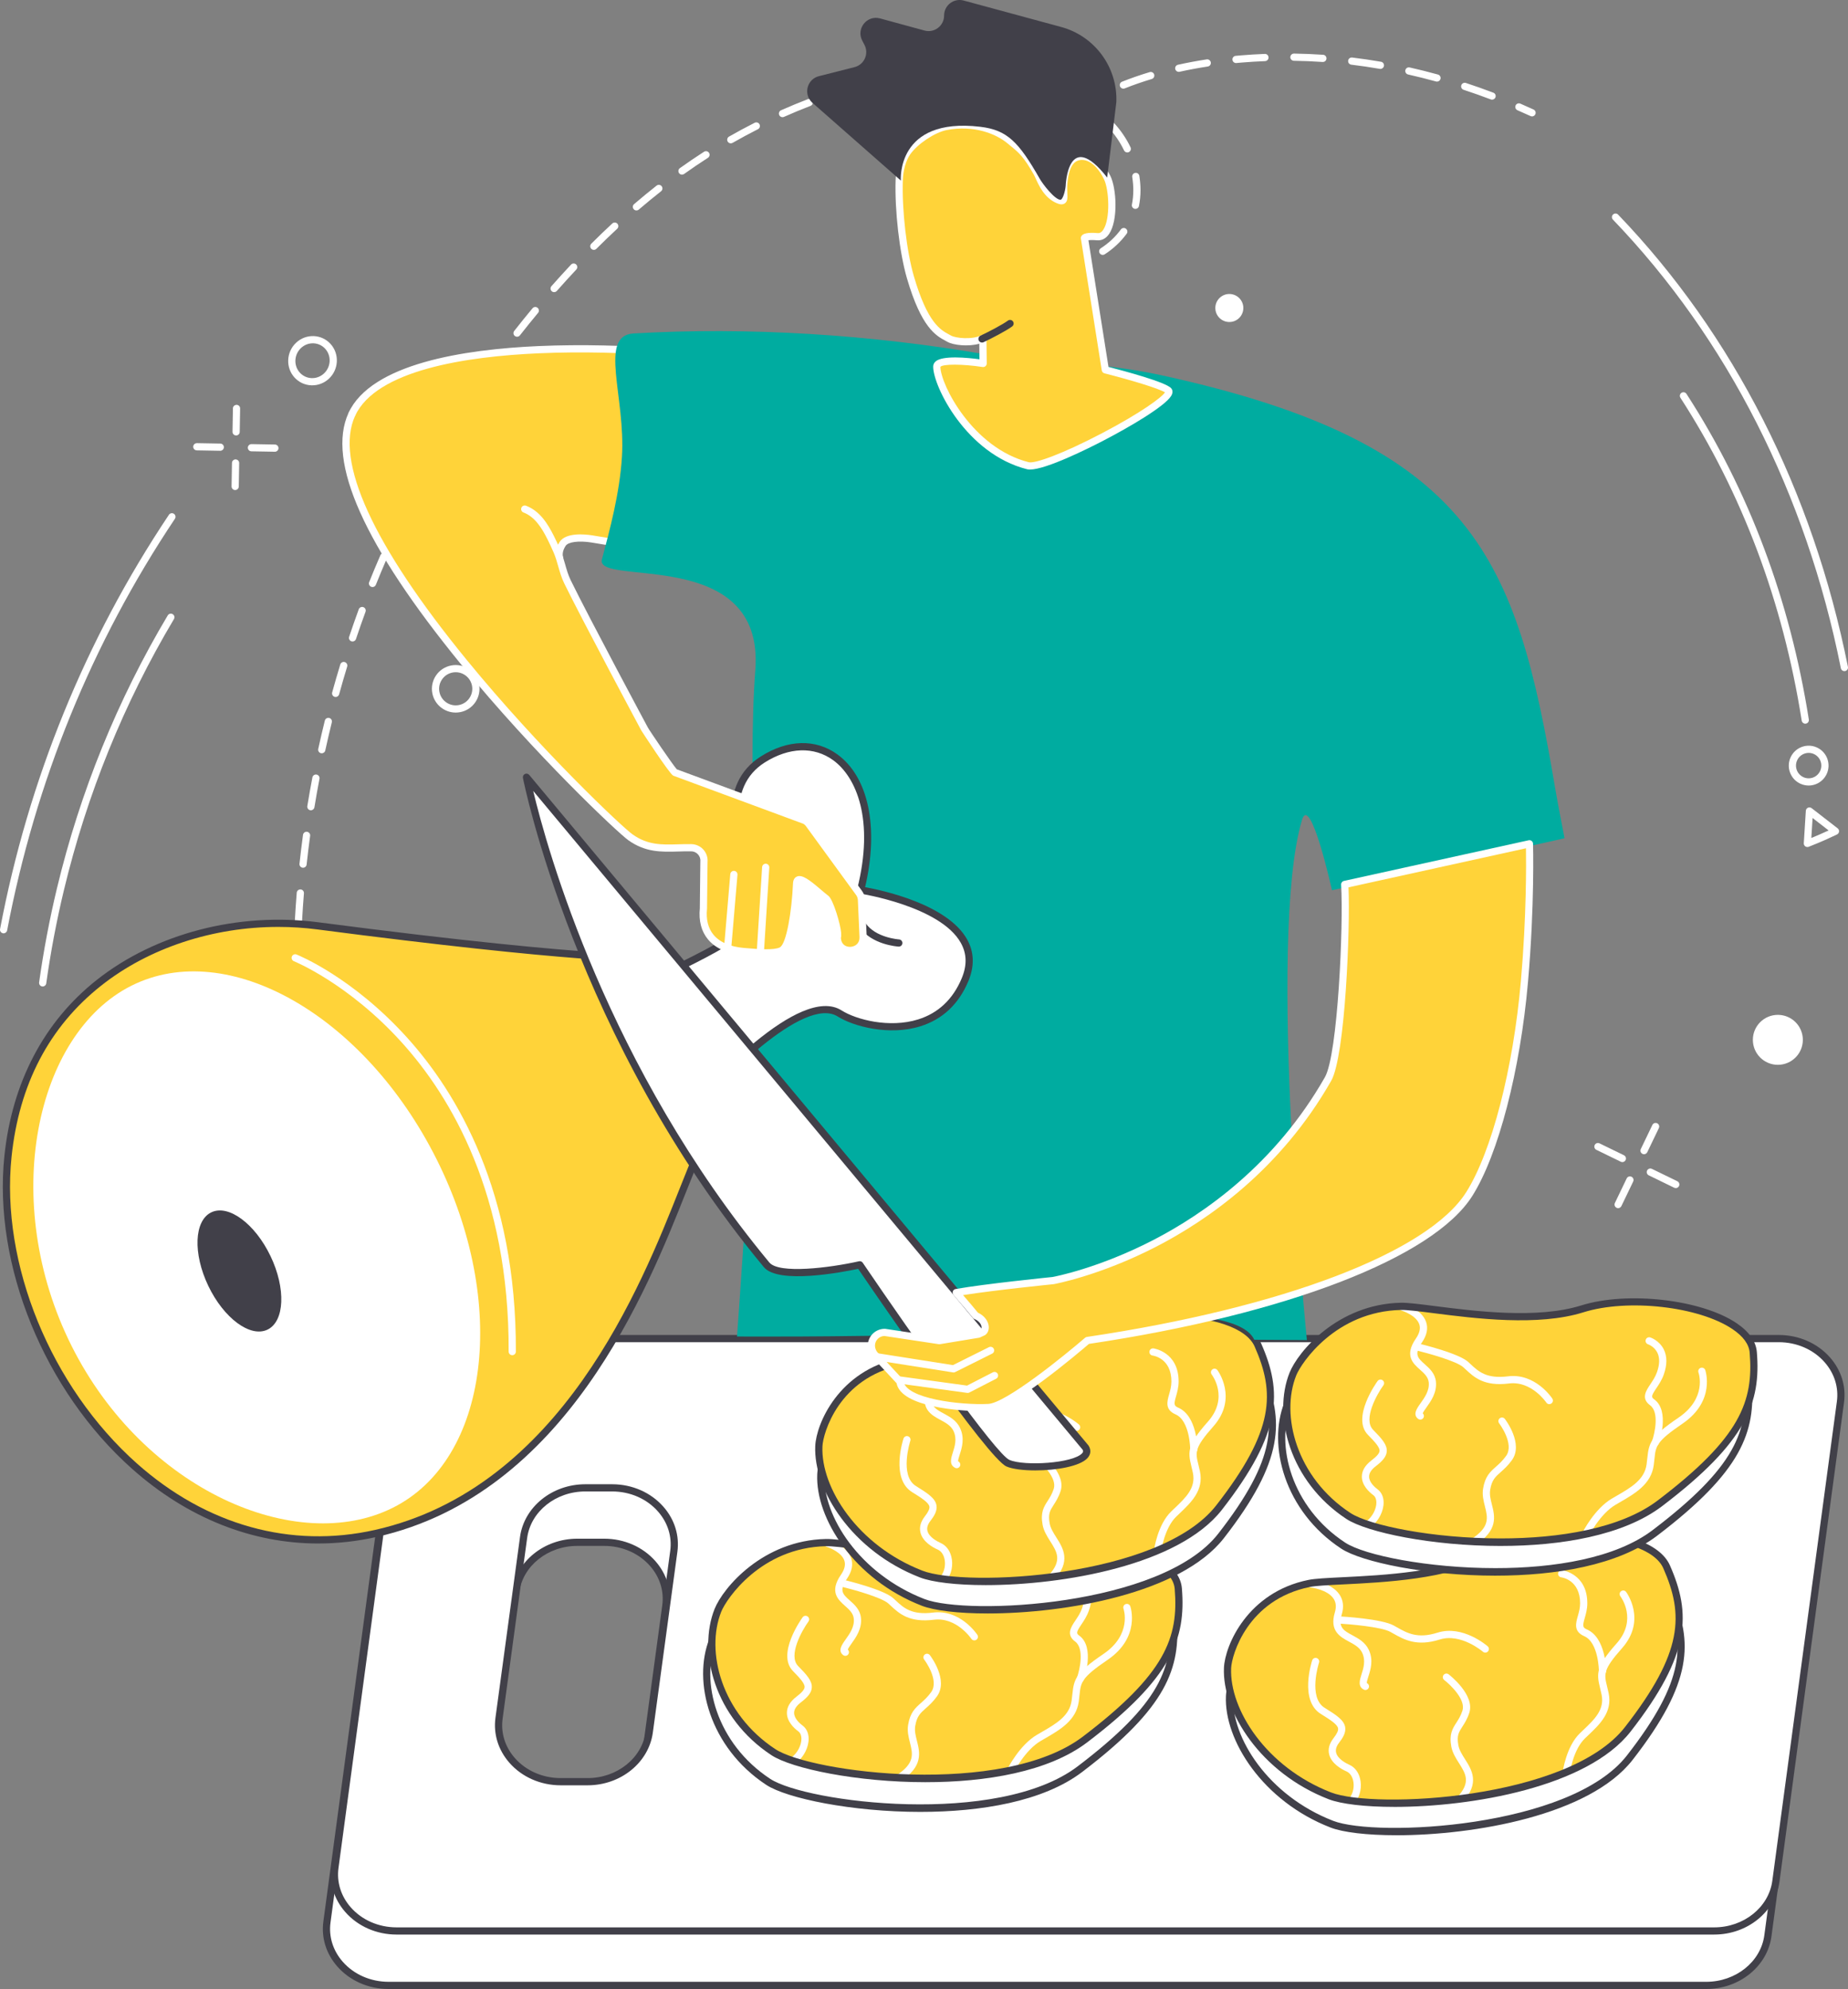<svg xmlns="http://www.w3.org/2000/svg" id="Layer_2" viewBox="0 0 1697.66 1826.69"><rect x="0" y="0" width="1697.66" height="1826.69" fill="#808080" stroke="none"/><defs><style>.cls-1{fill:#00aca0;}.cls-2{fill:#fff;}.cls-3{fill:#ffd339;}.cls-4{fill:#414049;}</style></defs><g id="Illustration"><g id="Farm_meat_products"><g><path class="cls-2" d="M1407.42,106.9c-.46,0-.93-.1-1.38-.3-3.85-1.76-7.86-3.55-12.02-5.35-1.68-.72-2.45-2.67-1.73-4.35,.72-1.68,2.68-2.45,4.35-1.73,4.21,1.82,8.26,3.63,12.15,5.41,1.66,.76,2.39,2.73,1.63,4.39-.56,1.22-1.76,1.93-3.01,1.93Z"></path><path class="cls-2" d="M274.3,956.48c-1.74,0-3.2-1.36-3.3-3.12-.51-8.84-.9-17.82-1.16-26.7-.05-1.82,1.38-3.35,3.21-3.4,1.83-.09,3.35,1.38,3.41,3.21,.26,8.81,.65,17.73,1.15,26.51,.1,1.82-1.29,3.39-3.11,3.49-.06,0-.13,0-.19,0Zm-1.57-53.23c-1.82,0-3.31-1.48-3.31-3.3v-1.88s0-3.3,0-3.3c.02-7.13,.13-14.38,.32-21.54,.05-1.8,1.52-3.22,3.31-3.22h.09c1.83,.05,3.27,1.57,3.22,3.39-.18,7.11-.29,14.3-.31,21.39v3.28s0,1.87,0,1.87c0,1.83-1.48,3.31-3.3,3.32h0Zm1.38-53.24c-.06,0-.12,0-.18,0-1.82-.1-3.22-1.66-3.13-3.48,.48-8.85,1.08-17.82,1.8-26.66,.15-1.82,1.75-3.17,3.57-3.03,1.82,.15,3.18,1.74,3.03,3.57-.71,8.78-1.31,17.69-1.78,26.48-.09,1.76-1.56,3.13-3.3,3.13Zm4.3-53.08c-.12,0-.24,0-.36-.02-1.82-.2-3.13-1.83-2.93-3.65,.96-8.83,2.05-17.75,3.24-26.52,.25-1.81,1.92-3.1,3.72-2.83,1.81,.25,3.08,1.91,2.83,3.72-1.19,8.72-2.27,17.58-3.22,26.35-.18,1.7-1.62,2.95-3.29,2.95Zm7.18-52.78c-.18,0-.36-.01-.54-.04-1.8-.3-3.03-2-2.73-3.8,1.43-8.76,3-17.61,4.66-26.31,.34-1.8,2.08-2.97,3.87-2.63,1.8,.34,2.97,2.08,2.63,3.87-1.65,8.64-3.21,17.44-4.63,26.14-.27,1.62-1.67,2.77-3.26,2.77Zm9.99-52.32c-.23,0-.47-.02-.71-.08-1.78-.39-2.92-2.15-2.52-3.94,1.89-8.66,3.93-17.41,6.06-26.03,.44-1.77,2.23-2.86,4-2.42,1.77,.44,2.86,2.23,2.42,4-2.11,8.56-4.14,17.26-6.02,25.86-.34,1.55-1.71,2.6-3.23,2.6Zm12.77-51.72c-.29,0-.59-.04-.88-.12-1.76-.48-2.8-2.31-2.31-4.07,2.35-8.55,4.86-17.19,7.44-25.67,.53-1.75,2.38-2.74,4.13-2.2,1.75,.53,2.73,2.38,2.2,4.13-2.57,8.43-5.05,17-7.39,25.5-.4,1.47-1.74,2.43-3.19,2.43Zm15.53-50.95c-.35,0-.7-.05-1.05-.17-1.73-.58-2.67-2.46-2.09-4.19,2.83-8.46,5.81-16.94,8.84-25.23,.63-1.71,2.53-2.6,4.24-1.97,1.72,.63,2.6,2.53,1.97,4.25-3.01,8.22-5.97,16.65-8.78,25.05-.46,1.38-1.75,2.26-3.14,2.26Zm18.34-50.02c-.41,0-.82-.08-1.23-.24-1.7-.68-2.52-2.6-1.84-4.3,3.18-7.96,6.46-15.83,10.02-24.04l.28-.64c.73-1.68,2.68-2.44,4.35-1.72,1.68,.73,2.45,2.68,1.72,4.35l-.27,.63c-3.53,8.16-6.79,15.97-9.95,23.88-.52,1.29-1.76,2.08-3.07,2.08Zm21.21-48.87c-.47,0-.95-.1-1.4-.31-1.65-.78-2.37-2.75-1.59-4.4,3.76-8.02,7.69-16.1,11.7-24.03,.83-1.63,2.82-2.29,4.45-1.46,1.63,.82,2.29,2.81,1.46,4.44-3.97,7.88-7.88,15.9-11.61,23.86-.56,1.2-1.75,1.9-3,1.9Zm23.99-47.55c-.53,0-1.07-.13-1.57-.4-1.61-.87-2.2-2.88-1.33-4.49,4.21-7.79,8.61-15.63,13.06-23.32,.91-1.58,2.94-2.12,4.52-1.21,1.58,.92,2.12,2.94,1.21,4.52-4.42,7.64-8.78,15.43-12.96,23.16-.6,1.11-1.74,1.73-2.91,1.73Zm26.67-46.1c-.59,0-1.19-.16-1.73-.49-1.56-.96-2.04-3-1.08-4.55,4.65-7.53,9.48-15.12,14.35-22.55,1-1.53,3.05-1.96,4.58-.95,1.53,1,1.95,3.05,.95,4.58-4.84,7.38-9.64,14.91-14.25,22.39-.63,1.01-1.71,1.57-2.82,1.57Zm29.23-44.53c-.65,0-1.31-.19-1.89-.59-1.5-1.04-1.87-3.11-.82-4.61,5.09-7.29,10.33-14.59,15.6-21.71,1.09-1.47,3.16-1.78,4.63-.69,1.47,1.09,1.78,3.16,.69,4.63-5.23,7.07-10.44,14.32-15.49,21.56-.64,.92-1.67,1.42-2.72,1.42Zm31.68-42.82c-.71,0-1.43-.23-2.04-.7-1.44-1.13-1.69-3.21-.56-4.65,5.49-6.99,11.14-13.99,16.8-20.8,1.17-1.4,3.25-1.6,4.66-.43,1.41,1.17,1.6,3.26,.43,4.66-5.62,6.76-11.23,13.71-16.68,20.65-.65,.83-1.62,1.27-2.61,1.27Zm34.07-40.96c-.78,0-1.56-.27-2.19-.83-1.37-1.21-1.5-3.3-.29-4.67,5.95-6.74,12-13.39,17.99-19.78,1.25-1.33,3.34-1.4,4.68-.15,1.33,1.25,1.4,3.34,.15,4.68-5.95,6.34-11.96,12.95-17.86,19.63-.65,.74-1.57,1.12-2.48,1.12Zm468.29-23.34c-5.45,0-10.88-.71-16.14-2.12-1.77-.47-2.81-2.29-2.34-4.05,.47-1.76,2.29-2.81,4.05-2.34,8.06,2.15,16.55,2.47,24.94,.93,1.8-.32,3.52,.86,3.85,2.66,.33,1.8-.86,3.52-2.65,3.85-3.89,.72-7.83,1.08-11.7,1.08Zm35.67-10.87c-1.09,0-2.16-.54-2.79-1.52-.99-1.54-.54-3.58,1-4.57,7.19-4.61,13.56-10.58,18.45-17.27,1.08-1.48,3.15-1.8,4.62-.72,1.48,1.08,1.8,3.15,.72,4.62-5.36,7.34-12.35,13.89-20.22,18.94-.55,.35-1.17,.52-1.78,.52Zm-74.57-3.07c-.72,0-1.44-.23-2.05-.71-7.66-6.05-13.79-13.5-17.71-21.54-.8-1.64-.12-3.62,1.52-4.42,1.64-.8,3.62-.12,4.42,1.53,3.49,7.16,8.97,13.81,15.86,19.25,1.43,1.13,1.68,3.21,.55,4.65-.65,.83-1.62,1.26-2.6,1.26Zm-392.93-1.56c-.85,0-1.7-.32-2.34-.97-1.29-1.29-1.29-3.39,0-4.68,6.5-6.49,12.99-12.74,19.29-18.57,1.34-1.24,3.43-1.16,4.68,.18,1.24,1.34,1.16,3.44-.18,4.68-6.24,5.78-12.67,11.97-19.11,18.4-.65,.64-1.49,.97-2.34,.97Zm39.13-36.19c-.93,0-1.86-.39-2.52-1.16-1.19-1.39-1.02-3.48,.36-4.66,7.03-6.02,13.8-11.57,20.68-16.99,1.43-1.13,3.52-.88,4.65,.55,1.13,1.44,.88,3.52-.55,4.65-6.81,5.36-13.51,10.86-20.47,16.82-.62,.53-1.39,.79-2.15,.79Zm458.4-1.43c-.22,0-.44-.02-.66-.07-1.79-.37-2.95-2.11-2.58-3.9,.86-4.19,1.29-8.61,1.29-13.14,0-3.95-.33-8.04-.98-12.18-.28-1.81,.95-3.5,2.75-3.78,1.81-.29,3.5,.95,3.78,2.75,.7,4.47,1.06,8.92,1.06,13.21,0,4.97-.48,9.83-1.42,14.46-.32,1.57-1.7,2.65-3.24,2.65Zm-125.8-7.07c-.14,0-.28,0-.42-.03-1.81-.23-3.1-1.88-2.87-3.7,1.07-8.48,4.43-17.23,9.99-26,.98-1.55,3.02-2.01,4.57-1.02,1.54,.98,2,3.02,1.02,4.56-5.03,7.94-8.07,15.77-9.01,23.28-.21,1.67-1.64,2.9-3.28,2.9Zm-290.73-24.38c-1.03,0-2.05-.48-2.7-1.39-1.06-1.49-.72-3.55,.77-4.62,7.3-5.21,14.76-10.27,22.17-15.03,1.54-.98,3.58-.54,4.57,1,.99,1.54,.54,3.58-1,4.57-7.32,4.7-14.69,9.7-21.9,14.85-.58,.42-1.25,.62-1.92,.62Zm409.04-20.41c-1.24,0-2.42-.7-2.99-1.88-3.6-7.55-8.44-14.63-14.4-21.05-1.24-1.34-1.16-3.43,.18-4.67,1.34-1.24,3.43-1.17,4.68,.18,6.41,6.91,11.63,14.55,15.52,22.7,.79,1.65,.09,3.62-1.56,4.41-.46,.22-.94,.32-1.42,.32Zm-91.94-.41c-.84,0-1.69-.32-2.33-.96-1.3-1.29-1.3-3.38-.01-4.68,6.76-6.79,13.74-12.74,19.34-17.52l.63-.54c1.4-1.18,3.49-1,4.66,.39,1.18,1.4,1,3.48-.39,4.66l-.59,.51c-5.53,4.71-12.39,10.57-18.96,17.16-.65,.65-1.5,.97-2.34,.97Zm-272.29-7.93c-1.15,0-2.26-.6-2.87-1.67-.91-1.59-.36-3.61,1.23-4.52,7.68-4.4,15.62-8.67,23.59-12.71,1.62-.82,3.62-.17,4.45,1.46,.83,1.63,.17,3.62-1.46,4.45-7.87,3.98-15.71,8.2-23.29,12.54-.52,.3-1.08,.44-1.64,.44Zm47.5-24.03c-1.27,0-2.48-.73-3.03-1.97-.74-1.67,.01-3.63,1.68-4.37,8.07-3.58,16.4-7.03,24.75-10.25,1.71-.66,3.62,.19,4.28,1.9,.66,1.7-.19,3.62-1.9,4.28-8.25,3.18-16.47,6.59-24.45,10.13-.44,.19-.89,.28-1.34,.28Zm265.88-1.85c-1.08,0-2.13-.52-2.77-1.49-1.01-1.53-.58-3.58,.94-4.58,2.26-1.49,4.57-2.95,6.92-4.39-4.51-2.51-9.31-4.86-14.36-7.04-1.68-.72-2.45-2.67-1.73-4.35,.72-1.68,2.67-2.45,4.35-1.73,6.51,2.81,12.64,5.91,18.29,9.25,3.22-1.83,6.5-3.6,9.84-5.31,1.63-.83,3.62-.19,4.45,1.44,.83,1.63,.19,3.62-1.44,4.45-2.21,1.13-4.4,2.29-6.56,3.48,1.01,1.09,1.19,2.77,.34,4.07-1,1.52-3.06,1.95-4.58,.94-.7-.46-1.42-.92-2.14-1.38-3.34,1.97-6.59,4-9.75,6.08-.56,.37-1.19,.55-1.82,.55Zm385.95-14.25c-.39,0-.79-.07-1.17-.22-8.24-3.13-16.64-6.1-24.96-8.83-1.74-.57-2.68-2.44-2.11-4.17,.57-1.74,2.44-2.69,4.18-2.11,8.42,2.76,16.92,5.77,25.25,8.93,1.71,.65,2.57,2.56,1.92,4.27-.5,1.32-1.76,2.13-3.09,2.13Zm-602.17-3.08c-1.39,0-2.68-.88-3.14-2.27-.58-1.73,.36-3.61,2.1-4.18l2.12-.7c7.96-2.61,15.88-4.99,23.54-7.07,1.76-.48,3.58,.56,4.06,2.32,.48,1.76-.56,3.58-2.32,4.06-7.55,2.06-15.36,4.4-23.21,6.98l-2.09,.69c-.35,.11-.7,.17-1.04,.17Zm263.48-7.01c-1.32,0-2.56-.79-3.08-2.09-.67-1.7,.16-3.62,1.86-4.3,8.14-3.23,16.69-6.2,25.41-8.82,1.75-.52,3.6,.46,4.12,2.21,.53,1.75-.46,3.6-2.21,4.12-8.54,2.57-16.91,5.48-24.88,8.64-.4,.16-.81,.23-1.22,.23Zm-80.31-1.79c-.3,0-.61-.04-.92-.13-8.09-2.33-16.72-4.34-25.64-5.98-1.8-.33-2.99-2.06-2.66-3.85,.33-1.8,2.05-2.98,3.85-2.66,9.13,1.68,17.97,3.74,26.28,6.13,1.76,.51,2.77,2.34,2.26,4.1-.42,1.45-1.74,2.39-3.18,2.39Zm368.4-4.69c-.29,0-.59-.04-.88-.12-8.51-2.35-17.15-4.52-25.67-6.43-1.78-.4-2.9-2.17-2.5-3.96,.4-1.78,2.16-2.9,3.95-2.5,8.63,1.94,17.37,4.13,25.99,6.51,1.76,.49,2.8,2.31,2.31,4.07-.4,1.47-1.74,2.43-3.19,2.43Zm-500.2-.38c-1.54,0-2.92-1.08-3.24-2.65-.36-1.79,.8-3.54,2.59-3.9,9.06-1.83,18-3.26,26.55-4.27,1.82-.22,3.46,1.09,3.67,2.9s-1.09,3.46-2.9,3.67c-8.38,.98-17.13,2.39-26.02,4.18-.22,.04-.44,.06-.66,.06Zm79.43-4.75c-.12,0-.24,0-.36-.02-7.76-.85-15.32-1.26-23.11-1.26-1,0-2.02,0-3.07,.02-1.84-.04-3.33-1.43-3.36-3.26-.03-1.83,1.43-3.33,3.26-3.36,1.07-.02,2.13-.02,3.16-.02,8.03,0,15.82,.42,23.83,1.3,1.82,.2,3.13,1.83,2.93,3.65-.19,1.69-1.62,2.95-3.29,2.95Zm183.57-3.82c-1.52,0-2.89-1.05-3.23-2.59-.4-1.78,.73-3.55,2.51-3.95,8.53-1.89,17.41-3.54,26.38-4.92,1.79-.28,3.49,.96,3.77,2.77,.28,1.81-.96,3.49-2.77,3.77-8.83,1.35-17.56,2.98-25.95,4.84-.24,.05-.48,.08-.72,.08Zm185.25-2.71c-.19,0-.38-.02-.57-.05-8.7-1.51-17.51-2.8-26.18-3.84-1.81-.22-3.11-1.87-2.89-3.68,.22-1.82,1.86-3.1,3.68-2.89,8.78,1.06,17.7,2.37,26.51,3.89,1.8,.31,3.01,2.02,2.7,3.83-.28,1.61-1.68,2.74-3.26,2.74Zm-132.66-5.4c-1.69,0-3.13-1.29-3.29-3-.17-1.82,1.17-3.43,2.99-3.6,1.79-.17,3.6-.33,5.43-.48,7.03-.58,14.2-1.01,21.32-1.29,1.82-.09,3.36,1.35,3.43,3.18,.07,1.83-1.35,3.36-3.18,3.44-7.02,.27-14.09,.7-21.03,1.27-1.8,.15-3.59,.3-5.36,.47-.1,.01-.21,.01-.31,.01Zm79.8-.97c-.08,0-.15,0-.23,0-8.77-.6-17.66-.97-26.43-1.1-1.83-.03-3.29-1.53-3.26-3.36,.03-1.83,1.56-3.23,3.36-3.26,8.88,.13,17.89,.51,26.78,1.11,1.82,.12,3.2,1.7,3.08,3.52-.12,1.75-1.57,3.08-3.3,3.08Z"></path><path class="cls-2" d="M277.4,996.15c-1.68,0-3.12-1.28-3.29-2.98-.41-4.12-.82-8.53-1.22-13.22-.16-1.82,1.2-3.42,3.02-3.58,1.84-.17,3.42,1.2,3.58,3.02,.4,4.66,.8,9.04,1.21,13.13,.18,1.82-1.15,3.44-2.97,3.62-.11,.01-.22,.02-.33,.02Z"></path></g><g><g><g><path class="cls-2" d="M39.22,905.97c-.15,0-.31-.01-.46-.03-1.81-.25-3.07-1.92-2.82-3.74,4.03-28.82,9.53-57.87,16.36-86.33,21.29-88.7,55.53-173.04,101.79-250.68,.94-1.57,2.97-2.08,4.54-1.15,1.57,.94,2.08,2.97,1.15,4.54-45.92,77.06-79.91,160.78-101.05,248.84-6.78,28.26-12.25,57.09-16.25,85.71-.23,1.65-1.65,2.85-3.27,2.85Z"></path><path class="cls-2" d="M3.31,857.15c-.2,0-.41-.02-.62-.06-1.79-.34-2.97-2.07-2.63-3.87,26.15-137.54,78.33-265.54,155.11-380.44,1.01-1.52,3.07-1.93,4.59-.91,1.52,1.01,1.93,3.07,.91,4.59C84.39,590.62,32.54,717.8,6.56,854.46c-.3,1.59-1.69,2.69-3.25,2.69Z"></path></g><path class="cls-2" d="M286.85,353.89c-.29,0-.58,0-.87-.02-5.93-.23-11.39-2.77-15.4-7.15-8.3-9.09-7.67-23.41,1.41-31.93,4.44-4.17,10.19-6.34,16.23-6.12,5.93,.23,11.39,2.77,15.4,7.15,8.3,9.09,7.67,23.41-1.41,31.93-4.23,3.97-9.66,6.13-15.36,6.13Zm.51-38.61c-4.02,0-7.85,1.53-10.84,4.34-6.45,6.06-6.92,16.21-1.05,22.64,2.8,3.06,6.62,4.84,10.76,5,4.2,.18,8.31-1.37,11.45-4.33,6.45-6.06,6.92-16.21,1.05-22.64-2.8-3.06-6.62-4.84-10.76-5-.2,0-.41-.01-.61-.01Z"></path><g><path class="cls-2" d="M202.35,413.99h-.06l-21.54-.38c-1.83-.03-3.28-1.54-3.25-3.37,.03-1.83,1.5-3.18,3.37-3.25l21.54,.38c1.83,.03,3.28,1.54,3.25,3.37-.03,1.81-1.51,3.25-3.31,3.25Z"></path><path class="cls-2" d="M252.52,414.87h-.06l-21.54-.38c-1.83-.03-3.28-1.54-3.25-3.37,.03-1.83,1.56-3.25,3.37-3.25l21.54,.38c1.83,.03,3.28,1.54,3.25,3.37-.03,1.81-1.51,3.25-3.31,3.25Z"></path><path class="cls-2" d="M216.91,399.93h-.06c-1.83-.03-3.28-1.54-3.25-3.37l.37-21.52c.03-1.83,1.52-3.19,3.37-3.25,1.83,.03,3.28,1.54,3.25,3.37l-.37,21.52c-.03,1.81-1.51,3.25-3.31,3.25Z"></path><path class="cls-2" d="M216.04,450.06h-.06c-1.83-.03-3.28-1.54-3.25-3.37l.37-21.52c.03-1.83,1.58-3.35,3.37-3.25,1.83,.03,3.28,1.54,3.25,3.37l-.37,21.52c-.03,1.81-1.51,3.25-3.31,3.25Z"></path></g></g><path class="cls-2" d="M418.62,654.43c-10.23,0-19.39-7.23-21.44-17.63-1.12-5.72,.05-11.54,3.31-16.38,3.26-4.84,8.2-8.12,13.93-9.24,11.82-2.33,23.33,5.41,25.65,17.22,1.12,5.73-.05,11.54-3.31,16.38-3.26,4.84-8.2,8.12-13.93,9.24-1.41,.28-2.82,.41-4.21,.41Zm3.57-3.66h0Zm-3.56-33.4c-.97,0-1.95,.09-2.94,.28-3.99,.78-7.44,3.07-9.71,6.45-2.27,3.37-3.09,7.43-2.3,11.41,1.62,8.24,9.64,13.61,17.88,12.01,3.99-.78,7.44-3.07,9.71-6.45,2.27-3.37,3.09-7.43,2.31-11.41-1.42-7.25-7.81-12.29-14.94-12.29Z"></path><g><path class="cls-2" d="M1120.84,273.2c5.34-4.69,13.47-4.16,18.16,1.18,4.69,5.34,4.16,13.46-1.18,18.15-5.34,4.69-13.47,4.16-18.16-1.18-4.69-5.34-4.16-13.46,1.18-18.15Z"></path><path class="cls-4" d="M1083.37,411.94c-6.52,0-13.01-2.69-17.63-7.96-4.13-4.7-6.18-10.73-5.78-16.98s3.22-11.96,7.93-16.09c9.72-8.52,24.56-7.55,33.09,2.15,4.13,4.7,6.18,10.73,5.78,16.98-.41,6.24-3.22,11.96-7.93,16.09-4.44,3.9-9.96,5.81-15.46,5.81Zm-11.12-36.05c-3.38,2.96-5.4,7.06-5.69,11.54-.29,4.48,1.18,8.81,4.15,12.18,6.13,6.97,16.78,7.66,23.75,1.54,3.38-2.96,5.4-7.06,5.69-11.54s-1.18-8.81-4.15-12.18c-6.13-6.97-16.78-7.66-23.75-1.54Z"></path><g><path class="cls-4" d="M1030.36,479.76c-.08,0-.15,0-.23,0-1.82-.12-3.2-1.7-3.08-3.52l1.06-15.58c.12-1.82,1.7-3.22,3.53-3.08,1.82,.12,3.2,1.7,3.08,3.52l-1.06,15.58c-.12,1.75-1.57,3.08-3.3,3.08Z"></path><path class="cls-4" d="M1026.66,534.29c-.08,0-.15,0-.23,0-1.82-.12-3.2-1.7-3.08-3.52l1.06-15.58c.12-1.82,1.7-3.24,3.53-3.08,1.82,.12,3.2,1.7,3.08,3.52l-1.06,15.58c-.12,1.75-1.57,3.08-3.3,3.08Z"></path><path class="cls-4" d="M1009.54,498.02c-.07,0-.14,0-.21,0l-15.6-.97c-1.82-.11-3.21-1.68-3.1-3.51,.11-1.82,1.68-3.21,3.51-3.1l15.6,.97c1.82,.11,3.21,1.68,3.1,3.51-.11,1.75-1.57,3.1-3.3,3.1Z"></path><path class="cls-4" d="M1064.14,501.41c-.07,0-.14,0-.21,0l-15.6-.97c-1.82-.11-3.21-1.68-3.1-3.51,.11-1.82,1.68-3.2,3.51-3.1l15.6,.97c1.82,.11,3.21,1.68,3.1,3.51-.11,1.75-1.57,3.1-3.3,3.1Z"></path></g></g><g><ellipse class="cls-2" cx="1633.22" cy="954.98" rx="22.96" ry="22.94"></ellipse><g><path class="cls-2" d="M1490.39,1067.25c-.49,0-.98-.11-1.45-.33l-22.44-10.92c-1.64-.8-2.33-2.78-1.53-4.42,.8-1.64,2.78-2.32,4.42-1.53l22.44,10.92c1.64,.8,2.33,2.78,1.53,4.42-.57,1.18-1.75,1.86-2.98,1.86Z"></path><path class="cls-2" d="M1539.46,1091.13c-.49,0-.98-.11-1.45-.33l-23.38-11.38c-1.64-.8-2.33-2.78-1.53-4.42,.8-1.64,2.78-2.32,4.42-1.53l23.38,11.38c1.64,.8,2.33,2.78,1.53,4.42-.57,1.18-1.75,1.86-2.98,1.86Z"></path><path class="cls-2" d="M1486.49,1109.55c-.48,0-.97-.1-1.43-.33-1.65-.79-2.34-2.77-1.55-4.41l10.84-22.55c.79-1.65,2.77-2.35,4.42-1.55,1.65,.79,2.34,2.77,1.55,4.41l-10.84,22.55c-.57,1.18-1.75,1.88-2.98,1.88Z"></path><path class="cls-2" d="M1510.29,1060.03c-.48,0-.97-.1-1.43-.33-1.65-.79-2.34-2.77-1.55-4.41l10.63-22.12c.79-1.65,2.76-2.35,4.42-1.55,1.65,.79,2.34,2.77,1.55,4.41l-10.63,22.12c-.57,1.18-1.75,1.88-2.98,1.88Z"></path></g></g><g><path class="cls-2" d="M1694.34,616.36c-1.55,0-2.93-1.09-3.24-2.66-32.04-160.31-104.44-302.78-209.39-412.01-1.27-1.32-1.22-3.41,.09-4.68,1.32-1.26,3.41-1.23,4.68,.09,105.83,110.14,178.83,253.75,211.11,415.3,.36,1.79-.8,3.54-2.6,3.89-.22,.05-.44,.06-.65,.06Z"></path><path class="cls-2" d="M1658.4,664.63c-1.6,0-3.01-1.16-3.26-2.79-17.26-109.17-54.75-208.93-111.42-296.51-.99-1.53-.55-3.58,.98-4.58,1.53-.99,3.58-.56,4.58,.98,57.18,88.37,94.99,188.99,112.4,299.07,.29,1.81-.95,3.5-2.75,3.78-.18,.03-.35,.04-.52,.04Z"></path><path class="cls-2" d="M1661.51,721.42c-2.54,0-5.08-.54-7.47-1.61-4.45-2-7.86-5.62-9.59-10.19-3.57-9.42,1.18-20,10.59-23.58,4.56-1.74,9.52-1.59,13.97,.41,4.45,2,7.86,5.62,9.59,10.19,3.57,9.42-1.18,20-10.59,23.58-2.11,.8-4.31,1.2-6.5,1.2Zm-10.87-14.14c1.1,2.91,3.28,5.22,6.11,6.5,2.83,1.27,5.99,1.37,8.9,.26,6-2.29,9.03-9.04,6.75-15.06-1.1-2.91-3.27-5.22-6.11-6.5-2.83-1.27-5.99-1.36-8.9-.26-6,2.29-9.03,9.04-6.75,15.06Z"></path><path class="cls-2" d="M1660.35,777.91c-.69,0-1.38-.22-1.96-.64-.91-.67-1.42-1.75-1.34-2.87l1.87-29.79c.08-1.22,.82-2.3,1.94-2.81,1.11-.5,2.42-.35,3.39,.4l23.93,18.55c.9,.7,1.38,1.82,1.26,2.96-.12,1.14-.81,2.13-1.84,2.63-12.66,6.18-25.93,11.3-26.06,11.35-.38,.15-.79,.22-1.19,.22Zm4.78-26.66l-1.15,18.33c3.91-1.6,9.76-4.06,15.89-6.9l-14.74-11.43Z"></path></g></g><g><g><g><path class="cls-2" d="M359.65,1324.97l-59.31,440.17c-4.17,30.95,22.39,58.25,56.68,58.25H1567.4c28.85,0,53.17-19.57,56.68-45.62l59.31-440.17c4.17-30.95-22.39-58.25-56.68-58.25H416.33c-28.85,0-53.17,19.57-56.68,45.62Zm172.79,361.33h-24.65c-34.32,0-60.88-27.33-56.68-58.3l22.55-166.01c3.53-26.02,27.84-45.57,56.68-45.57h24.65c34.32,0,60.88,27.33,56.68,58.3l-22.55,166.01c-3.53,26.02-27.84,45.57-56.68,45.57Z"></path><path class="cls-4" d="M1567.4,1826.69H357.02c-18.47,0-35.67-7.57-47.21-20.76-10.23-11.7-14.76-26.35-12.75-41.24l59.31-440.17c3.72-27.64,29.5-48.48,59.96-48.48H1626.71c18.47,0,35.67,7.57,47.21,20.76,10.23,11.7,14.76,26.35,12.75,41.24l-59.31,440.17c-3.72,27.64-29.5,48.48-59.96,48.48ZM362.93,1325.41l-59.31,440.17c-1.75,12.97,2.22,25.76,11.18,36,10.28,11.76,25.67,18.5,42.23,18.5H1567.4c27.16,0,50.12-18.38,53.4-42.75l59.31-440.17c1.75-12.97-2.22-25.75-11.18-36-10.28-11.76-25.67-18.5-42.23-18.5H416.33c-27.16,0-50.12,18.38-53.4,42.75Zm169.52,364.2h-24.65c-18.48,0-35.69-7.58-47.23-20.78-10.23-11.71-14.75-26.37-12.73-41.27l22.55-166.01c3.75-27.61,29.53-48.43,59.96-48.43h24.65c18.48,0,35.69,7.58,47.23,20.78,10.23,11.71,14.75,26.37,12.73,41.27l-22.55,166.01c-3.75,27.61-29.52,48.43-59.95,48.43Zm-2.1-269.87c-27.14,0-50.09,18.36-53.4,42.7l-22.55,166.01c-1.76,12.97,2.2,25.77,11.15,36.02,10.28,11.77,25.68,18.52,42.24,18.52h24.65c27.14,0,50.09-18.36,53.4-42.7l22.55-166.01c1.76-12.97-2.2-25.77-11.15-36.02-10.28-11.77-25.68-18.52-42.24-18.52h-24.65Z"></path></g><g><path class="cls-2" d="M366.98,1274.97l-59.31,440.17c-4.17,30.95,22.39,58.25,56.68,58.25H1574.73c28.85,0,53.17-19.57,56.68-45.62l59.31-440.17c4.17-30.95-22.39-58.25-56.68-58.25H423.66c-28.85,0-53.17,19.57-56.68,45.62Zm172.79,361.33h-24.65c-34.32,0-60.88-27.33-56.68-58.3l22.55-166.01c3.53-26.02,27.84-45.57,56.68-45.57h24.65c34.32,0,60.88,27.33,56.68,58.3l-22.55,166.01c-3.53,26.02-27.84,45.57-56.68,45.57Z"></path><path class="cls-4" d="M1574.73,1776.69H364.35c-18.47,0-35.67-7.57-47.21-20.76-10.23-11.7-14.76-26.35-12.75-41.24l59.31-440.17,3.28,.44-3.28-.44c3.72-27.64,29.5-48.48,59.96-48.48H1634.04c18.47,0,35.67,7.57,47.21,20.76,10.23,11.7,14.76,26.35,12.75,41.24l-59.31,440.17c-3.72,27.64-29.5,48.48-59.96,48.48ZM423.66,1232.66c-27.16,0-50.12,18.38-53.4,42.75l-59.31,440.17c-1.75,12.97,2.22,25.75,11.18,36,10.28,11.76,25.67,18.5,42.23,18.5H1574.73c27.16,0,50.12-18.38,53.4-42.75l59.31-440.17c1.75-12.97-2.22-25.76-11.18-36-10.28-11.76-25.67-18.5-42.23-18.5H423.66Zm116.11,406.95h-24.65c-18.48,0-35.69-7.58-47.23-20.78-10.23-11.72-14.75-26.37-12.73-41.27l22.55-166.01c3.75-27.61,29.53-48.43,59.96-48.43h24.65c18.48,0,35.69,7.58,47.23,20.78,10.23,11.71,14.75,26.37,12.73,41.27l-22.55,166.01c-3.75,27.61-29.52,48.43-59.95,48.43Zm-2.1-269.87c-27.14,0-50.09,18.36-53.4,42.7l-22.55,166.01c-1.76,12.98,2.2,25.77,11.15,36.02,10.28,11.77,25.68,18.52,42.24,18.52h24.65c27.14,0,50.09-18.36,53.4-42.7l22.55-166.01c1.76-12.97-2.2-25.77-11.15-36.02-10.28-11.77-25.68-18.52-42.24-18.52h-24.65Z"></path></g></g><g><g><path class="cls-2" d="M1204.46,1480.26c21.51-4.36,114.22,0,162.41-26.71,48.19-26.71,150.1-24.57,165.98,11.45,19.63,44.52,17.85,80.57-35.69,149.26-53.54,68.69-233.2,76.75-273.66,61.06-58.72-22.77-95.78-76.33-94-117.46,.7-16.11,18.44-66.15,74.96-77.6Z"></path><path class="cls-4" d="M1282.75,1685.47c-26.98,0-48.96-2.62-60.45-7.07-62.39-24.19-97.85-80.36-96.1-120.69,.89-20.53,21.67-69.36,77.61-80.69,6.03-1.22,17.07-1.77,31.05-2.46,38.17-1.89,95.86-4.75,130.41-23.9,35.09-19.46,98.67-24.48,138.84-10.96,16.29,5.48,27.28,13.77,31.77,23.97,19.41,44.03,19.41,81.4-36.11,152.63-39.69,50.93-145.77,69.19-217.01,69.19Zm168.5-246.66c-30.31,0-62.19,6.21-82.78,17.62-35.9,19.9-94.51,22.81-133.29,24.73-13.7,.68-24.52,1.21-30.06,2.34-57.29,11.6-71.79,62.52-72.31,74.5-1.65,37.99,32.27,91.11,91.89,114.23,39.52,15.33,217.88,6.66,269.85-60.01,53.78-68.99,54.07-103.26,35.28-145.89-3.72-8.45-13.35-15.49-27.83-20.36-14.38-4.84-32.27-7.15-50.74-7.15Zm-246.79,41.44h0Z"></path></g><path class="cls-3" d="M1202.64,1454.23c21.51-4.36,114.22,0,162.41-26.71,48.19-26.71,150.1-24.57,165.98,11.45,19.63,44.52,17.85,80.57-35.69,149.26-53.54,68.69-233.2,76.75-273.66,61.06-58.72-22.77-95.78-76.33-94-117.46,.7-16.11,18.44-66.15,74.96-77.6Z"></path><path class="cls-2" d="M1254.37,1552.09c-.46,0-.94-.1-1.39-.32-5.84-2.78-3.84-9.04-2.23-14.07,1.79-5.59,4.01-12.56,.66-19.74-2.33-4.98-7.1-7.56-12.16-10.3-8.07-4.36-18.12-9.79-13-26.83,1.51-5.02,1.13-9.15-1.18-12.62-5.65-8.52-20.84-10.26-20.99-10.27-1.82-.2-3.13-1.82-2.94-3.64,.19-1.82,1.82-3.1,3.64-2.94,.75,.08,18.41,2.06,25.8,13.17,3.42,5.14,4.1,11.27,2.01,18.21-3.57,11.87,1.75,14.75,9.81,19.1,5.51,2.98,11.75,6.35,15.01,13.31,4.46,9.53,1.68,18.22-.35,24.56-.67,2.09-1.68,5.25-1.36,6.05,1.65,.78,2.42,2.77,1.63,4.42-.57,1.2-1.73,1.9-2.95,1.9Z"></path><path class="cls-2" d="M1364.45,1517.74c-.77,0-1.54-.27-2.17-.81-.2-.17-20.31-17.34-39.66-11.21-21.16,6.7-32.76,.12-43-5.68-.81-.46-1.62-.92-2.43-1.37-8.24-4.57-37.41-7.07-47.95-7.65-1.82-.1-3.22-1.66-3.12-3.49,.1-1.82,1.69-3.15,3.48-3.12,4.04,.22,39.75,2.34,50.8,8.47,.83,.46,1.65,.93,2.49,1.4,9.94,5.64,19.34,10.95,37.74,5.13,22.93-7.27,45.07,11.72,46.01,12.53,1.38,1.2,1.52,3.29,.32,4.66-.65,.75-1.57,1.14-2.5,1.14Z"></path><path class="cls-2" d="M1341.25,1655.98c-.8,0-1.61-.29-2.25-.88-1.34-1.24-1.42-3.34-.18-4.68,12.59-13.59,7.69-21.34,1.48-31.16-2.96-4.68-6.02-9.52-7.06-15.18-2.12-11.47,1.16-16.55,4.62-21.93,1.96-3.04,3.98-6.18,5.6-11.09,3.3-10-10.95-23.7-16.72-28.14-1.45-1.12-1.72-3.19-.61-4.64,1.11-1.45,3.19-1.72,4.64-.61,1,.77,24.4,19.01,18.97,35.46-1.88,5.71-4.35,9.53-6.33,12.6-3.32,5.15-5.32,8.25-3.68,17.14,.81,4.4,3.4,8.5,6.15,12.84,6.16,9.75,13.84,21.87-2.22,39.2-.65,.7-1.54,1.06-2.43,1.06Z"></path><path class="cls-2" d="M1242.49,1656.4c-.7,0-1.41-.22-2.01-.68-1.45-1.11-1.73-3.19-.62-4.64,3.3-4.31,4.52-10.67,3.11-16.2-.99-3.89-3.12-6.74-5.99-8.02-5.06-2.25-13.85-7.27-15.94-15.57-1.24-4.91,.1-9.93,3.96-14.92,3.28-4.24,4.58-7.05,4.21-9.1-.65-3.58-6.97-7.73-15.83-13.2-19.84-12.26-8.44-47.72-7.95-49.22,.57-1.73,2.44-2.68,4.17-2.11,1.74,.57,2.68,2.44,2.11,4.17-.1,.32-10.28,32,5.14,41.52,10.93,6.76,17.69,11.22,18.86,17.65,.94,5.17-2.25,10.14-5.49,14.33-2.59,3.35-3.5,6.38-2.78,9.25,1.46,5.79,9.03,9.72,12.22,11.14,4.76,2.12,8.21,6.54,9.71,12.44,1.92,7.54,.28,15.91-4.26,21.86-.65,.85-1.64,1.3-2.63,1.3Z"></path><path class="cls-2" d="M1438.82,1631.39c-.15,0-.29-.01-.44-.03-1.81-.24-3.08-1.9-2.84-3.71,.13-.96,3.27-23.76,15.86-35.87,.92-.89,1.85-1.76,2.77-2.64,10.75-10.21,20.03-19.03,17.11-32.88-.45-2.14-.92-4.05-1.35-5.81-3.43-13.97-3.66-19.89,15.2-41.17,19.28-21.76,4.07-42.42,3.41-43.29-1.1-1.45-.82-3.53,.63-4.63,1.45-1.1,3.52-.83,4.63,.62,.19,.25,19.24,25.79-3.72,51.7-17.51,19.77-16.56,23.66-13.73,35.2,.45,1.82,.93,3.81,1.4,6.03,3.68,17.46-7.87,28.43-19.03,39.04-.91,.86-1.82,1.73-2.74,2.61-10.91,10.5-13.86,31.76-13.89,31.97-.22,1.66-1.64,2.87-3.28,2.87Z"></path><path class="cls-2" d="M1472.13,1538.1c-1.83,0-3.31-1.48-3.31-3.3,0-.26-.19-26.33-13.49-32.16-9.89-4.34-7.76-11.81-5.88-18.4,.99-3.47,2.11-7.4,2.11-11.77,0-21.43-16.62-23.77-17.33-23.86-1.81-.23-3.1-1.88-2.87-3.7,.23-1.81,1.89-3.08,3.7-2.87,.23,.03,23.12,3.22,23.12,30.42,0,5.3-1.31,9.89-2.37,13.58-2.06,7.22-2.09,8.66,2.17,10.53,17.25,7.57,17.45,36.98,17.45,38.22,0,1.83-1.48,3.31-3.31,3.31h0Z"></path><path class="cls-4" d="M1280.92,1659.44c-26.98,0-48.96-2.62-60.44-7.07-62.39-24.2-97.85-80.36-96.1-120.69,.89-20.54,21.67-69.37,77.61-80.7,6.03-1.22,17.07-1.77,31.05-2.46,38.17-1.89,95.86-4.75,130.42-23.9,35.09-19.46,98.67-24.48,138.84-10.96,16.29,5.48,27.28,13.77,31.77,23.97,19.41,44.03,19.41,81.4-36.11,152.63-39.69,50.92-145.78,69.18-217.02,69.19Zm168.51-246.66c-30.31,0-62.19,6.21-82.78,17.62-35.9,19.9-94.51,22.81-133.3,24.73-13.7,.68-24.52,1.21-30.06,2.34-57.29,11.6-71.79,62.52-72.31,74.5-1.65,37.99,32.27,91.11,91.89,114.23,39.52,15.33,217.89,6.66,269.85-60.01,53.78-68.99,54.07-103.26,35.28-145.89-3.72-8.45-13.35-15.49-27.83-20.36-14.38-4.84-32.27-7.15-50.74-7.15Z"></path></g><g><g><path class="cls-2" d="M754.01,1443.98c22.35-.49,110.77,19.85,166.65,2.32,55.87-17.53,153.97,2.26,157.05,39.95,3.81,46.59-10.25,81.24-85.68,138.55-75.43,57.31-252.42,33.9-286.29,11.66-49.15-32.29-66.78-90.67-50.98-130.25,6.19-15.5,40.52-60.95,99.24-62.23Z"></path><path class="cls-4" d="M845.7,1664.04c-63.29,0-123.03-12.5-141.77-24.82-52.48-34.48-67.77-95.33-52.23-134.24,7.83-19.62,44.45-63.05,102.24-64.31,6.29-.14,17.15,1.26,30.94,3.01,37.68,4.81,94.63,12.06,134.79-.54,42.32-13.27,110.31-5.53,142.65,16.25,11.6,7.81,17.88,16.76,18.69,26.59,3.76,46.02-8.99,82.19-86.97,141.45-35.76,27.17-93.39,36.6-148.33,36.6Zm-91.69-220.06l.07,3.31c-59.9,1.3-91.6,48.53-96.24,60.14-14.55,36.45,.07,93.64,49.72,126.26,33.08,21.73,209.12,44.21,282.47-11.52,75.99-57.74,88.03-90.98,84.38-135.65-.63-7.73-5.94-15.01-15.79-21.64-30.96-20.85-96.25-28.2-136.97-15.42-41.54,13.03-99.35,5.67-137.61,.79-13.52-1.72-24.17-3.1-29.96-2.96l-.07-3.31Z"></path></g><path class="cls-3" d="M758.74,1416.71c22.35-.49,110.77,19.85,166.65,2.32,55.87-17.53,153.97,2.26,157.05,39.95,3.81,46.59-10.25,81.24-85.68,138.55-75.43,57.31-252.42,33.9-286.29,11.66-49.15-32.29-66.78-90.67-50.98-130.25,6.19-15.5,40.52-60.95,99.24-62.23Z"></path><path class="cls-2" d="M776.56,1520.71c-.71,0-1.42-.23-2.02-.7-5.09-4-1.16-9.52,2.31-14.38,3.68-5.16,8.27-11.59,7.47-19.12-.53-5-4.18-8.25-8.04-11.69-6.48-5.76-14.55-12.94-3.73-28.61,3.38-4.89,4.4-9.31,3.05-13.14-2.48-7.03-12.55-11.38-16.21-12.47-1.75-.52-2.75-2.36-2.23-4.11,.52-1.75,2.36-2.75,4.11-2.23,.67,.2,16.47,4.99,20.58,16.62,2.1,5.94,.8,12.37-3.85,19.1-7.5,10.85-3.67,14.26,2.68,19.9,4.42,3.93,9.43,8.38,10.23,15.93,1.06,10.03-4.56,17.91-8.66,23.66-1.33,1.87-3.12,4.37-3.42,5.5,1.24,1.16,1.42,3.11,.35,4.47-.66,.83-1.63,1.27-2.61,1.27Z"></path><path class="cls-2" d="M895.07,1506.53c-1.07,0-2.13-.52-2.76-1.48-.13-.2-13.59-20.05-34.31-17.5-22.86,2.83-31.95-5.64-39.97-13.11-.63-.59-1.26-1.17-1.89-1.75-6.33-5.78-33.67-13.24-43.67-15.62-1.78-.42-2.87-2.21-2.45-3.99,.43-1.78,2.22-2.88,3.99-2.45,3.85,.92,37.86,9.2,46.59,17.17,.65,.59,1.29,1.19,1.94,1.79,7.64,7.12,14.84,13.84,34.64,11.39,24.84-3.07,40.01,19.46,40.65,20.42,1.01,1.53,.58,3.58-.94,4.58-.56,.37-1.19,.55-1.82,.55Z"></path><path class="cls-2" d="M825.28,1636.56c-1.08,0-2.14-.53-2.78-1.5-1-1.53-.57-3.58,.97-4.58,17.2-11.21,15.09-19.6,12.43-30.22-1.28-5.09-2.6-10.36-1.67-16.07,1.85-11.36,6.45-15.44,11.78-20.17,2.84-2.52,6.05-5.37,9.35-9.92,7.98-10.99-6.23-29.8-6.38-29.99-1.11-1.45-.84-3.53,.61-4.64,1.45-1.11,3.52-.84,4.64,.61,.71,.93,17.36,22.92,6.48,37.9-3.73,5.14-7.23,8.24-10.32,10.98-4.92,4.36-8.16,7.24-9.64,16.28-.71,4.36,.39,8.75,1.56,13.39,2.78,11.06,5.93,23.58-15.23,37.38-.56,.36-1.18,.54-1.8,.54Z"></path><path class="cls-2" d="M729.36,1619.81c-.99,0-1.97-.44-2.62-1.29-1.12-1.45-.85-3.52,.6-4.64,5.29-4.08,8.94-11.1,8.88-17.08-.02-2.12-.53-5.02-2.86-6.74-3.89-2.88-10.42-8.91-10.47-16.89-.04-5.44,2.9-10.46,8.75-14.93,5.03-3.84,7.34-6.55,7.5-8.78,.24-3.35-4.48-8.45-10.68-14.76-15.32-15.61,7.86-48.03,8.86-49.4,1.07-1.48,3.14-1.81,4.62-.74,1.48,1.07,1.81,3.14,.74,4.62-5.86,8.1-18.97,31.22-9.49,40.88,8.11,8.26,13,13.72,12.56,19.87-.31,4.41-3.23,8.33-10.08,13.57-4.11,3.14-6.18,6.38-6.16,9.63,.04,5.3,5.47,9.89,7.8,11.62,3.52,2.61,5.49,6.87,5.54,11.99,.08,8.04-4.52,17.04-11.45,22.38-.6,.47-1.31,.69-2.02,.69Z"></path><path class="cls-2" d="M928.31,1629.67c-.5,0-1-.11-1.47-.34-1.64-.81-2.3-2.8-1.49-4.44,.45-.91,11.2-22.27,27.32-31.7l3.57-2.07c14.1-8.14,26.27-15.17,28.21-29.32,.29-2.15,.49-4.09,.68-5.87,1.44-14.02,3.23-19.74,28.52-36.92,26.6-18.06,18.54-41.34,18.46-41.57-.62-1.72,.26-3.62,1.98-4.24,1.72-.62,3.62,.27,4.24,1.98,.1,.28,9.85,28.38-20.96,49.3-24.03,16.32-24.48,20.62-25.66,32.12-.19,1.85-.4,3.86-.7,6.09-2.38,17.36-17.16,25.9-31.46,34.15l-3.55,2.06c-14.44,8.44-24.63,28.73-24.74,28.93-.58,1.17-1.75,1.84-2.97,1.84Z"></path><path class="cls-2" d="M992.54,1544.99c-.37,0-.74-.06-1.1-.19-1.72-.61-2.63-2.49-2.02-4.22,2.47-7.02,6.96-26.66-1.79-33.05-8.51-6.22-3.65-13.44,.25-19.24,2.16-3.22,4.62-6.87,6.13-11.16,2.52-7.16,2.64-13.16,.35-17.85-2.82-5.77-8.53-7.72-8.59-7.74-1.73-.58-2.67-2.44-2.11-4.17s2.41-2.68,4.14-2.13c.34,.11,8.33,2.74,12.44,11.01,3.16,6.36,3.16,14.12,0,23.08-1.79,5.08-4.61,9.28-6.88,12.65-4.82,7.17-4.7,8.12-1.84,10.21,14.5,10.6,4.56,39.37,4.13,40.59-.48,1.36-1.76,2.21-3.12,2.21Z"></path><path class="cls-4" d="M850.43,1636.76c-63.29,0-123.03-12.51-141.77-24.82-52.48-34.48-67.77-95.33-52.23-134.24,7.83-19.62,44.45-63.05,102.24-64.31,6.28-.13,17.15,1.25,30.94,3.01,37.68,4.8,94.63,12.06,134.79-.54,42.31-13.27,110.31-5.53,142.65,16.25,11.6,7.81,17.88,16.76,18.69,26.59,3.76,46.02-8.99,82.19-86.97,141.45-35.76,27.17-93.39,36.6-148.33,36.6Zm-91.69-220.06l.07,3.31c-59.9,1.3-91.6,48.53-96.24,60.15-14.55,36.45,.07,93.64,49.72,126.25,33.07,21.73,209.12,44.21,282.47-11.52,75.99-57.74,88.03-90.98,84.38-135.65-.63-7.73-5.94-15.01-15.79-21.64-30.96-20.85-96.25-28.2-136.97-15.42-41.53,13.03-99.35,5.67-137.61,.79-13.52-1.72-24.18-3.12-29.96-2.96l-.07-3.31Z"></path></g><g><g><path class="cls-2" d="M829.02,1276.57c21.51-4.36,114.22,0,162.41-26.71,48.19-26.71,150.1-24.57,165.98,11.45,19.63,44.52,17.85,80.57-35.69,149.26-53.54,68.69-233.2,76.75-273.66,61.06-58.72-22.77-95.78-76.33-94-117.46,.7-16.11,18.44-66.15,74.96-77.6Z"></path><path class="cls-4" d="M907.3,1481.79c-26.98,0-48.96-2.62-60.45-7.07-62.39-24.2-97.85-80.36-96.1-120.69,.89-20.53,21.67-69.36,77.61-80.7l.66,3.24-.66-3.24c6.03-1.22,17.07-1.77,31.05-2.46,38.17-1.89,95.86-4.75,130.42-23.9,35.1-19.46,98.67-24.47,138.83-10.96,16.29,5.48,27.28,13.77,31.78,23.97,19.41,44.03,19.41,81.39-36.11,152.63-39.69,50.92-145.78,69.18-217.02,69.18Zm168.5-246.66c-30.31,0-62.19,6.21-82.77,17.62-35.9,19.9-94.51,22.81-133.3,24.73-13.7,.68-24.52,1.21-30.06,2.34-57.29,11.61-71.79,62.52-72.31,74.5-1.65,37.99,32.27,91.11,91.89,114.23,39.52,15.33,217.89,6.66,269.85-60.01,53.78-69,54.07-103.27,35.28-145.89-3.72-8.45-13.35-15.49-27.83-20.37-14.38-4.84-32.28-7.15-50.74-7.15Z"></path></g><path class="cls-3" d="M827.19,1250.54c21.51-4.36,114.22,0,162.41-26.71,48.19-26.71,150.1-24.57,165.98,11.45,19.63,44.52,17.85,80.57-35.69,149.26-53.54,68.69-233.2,76.75-273.66,61.06-58.72-22.77-95.78-76.33-94-117.46,.7-16.11,18.44-66.15,74.96-77.6Z"></path><path class="cls-2" d="M878.92,1348.41c-.46,0-.94-.1-1.39-.32-5.84-2.78-3.84-9.04-2.23-14.07,1.79-5.6,4.01-12.56,.66-19.74-2.33-4.98-7.11-7.57-12.16-10.3-8.07-4.36-18.12-9.79-13-26.83,1.51-5.02,1.13-9.15-1.18-12.62-5.65-8.52-20.84-10.26-20.99-10.27-1.82-.2-3.13-1.82-2.94-3.64,.19-1.82,1.81-3.1,3.64-2.94,.75,.08,18.41,2.06,25.8,13.17,3.42,5.14,4.1,11.27,2.01,18.21-3.57,11.87,1.75,14.75,9.8,19.1,5.51,2.98,11.75,6.35,15.01,13.32,4.46,9.53,1.68,18.22-.35,24.56-.67,2.09-1.68,5.25-1.36,6.05,1.65,.78,2.42,2.77,1.63,4.42-.57,1.2-1.73,1.9-2.95,1.9Z"></path><path class="cls-2" d="M989.01,1314.06c-.77,0-1.54-.27-2.17-.81-.2-.17-20.31-17.34-39.66-11.21-21.15,6.7-32.76,.12-43-5.68-.81-.46-1.62-.92-2.43-1.37-8.24-4.56-37.41-7.07-47.95-7.65-1.82-.1-3.22-1.66-3.12-3.49,.1-1.83,1.68-3.17,3.48-3.12,4.04,.22,39.75,2.34,50.8,8.47,.83,.46,1.66,.93,2.49,1.4,9.94,5.64,19.34,10.95,37.74,5.13,22.93-7.27,45.07,11.72,46.01,12.53,1.38,1.2,1.52,3.29,.32,4.66-.65,.75-1.57,1.14-2.5,1.14Z"></path><path class="cls-2" d="M965.8,1452.3c-.8,0-1.61-.29-2.25-.88-1.34-1.24-1.42-3.34-.18-4.68,12.59-13.59,7.69-21.35,1.48-31.16-2.96-4.68-6.02-9.52-7.06-15.18-2.12-11.47,1.16-16.55,4.62-21.93,1.96-3.04,3.98-6.18,5.6-11.09,3.3-10-10.95-23.71-16.72-28.14-1.45-1.11-1.72-3.19-.61-4.64,1.11-1.45,3.19-1.72,4.64-.61,1,.77,24.4,19.01,18.97,35.46-1.88,5.71-4.35,9.53-6.32,12.6-3.32,5.15-5.32,8.25-3.68,17.14,.81,4.4,3.4,8.5,6.15,12.84,6.16,9.74,13.83,21.87-2.22,39.2-.65,.7-1.54,1.06-2.43,1.06Z"></path><path class="cls-2" d="M867.05,1452.72c-.7,0-1.41-.22-2.01-.68-1.45-1.11-1.73-3.19-.62-4.64,3.3-4.31,4.52-10.66,3.11-16.2-.99-3.9-3.12-6.75-5.99-8.03-5.06-2.25-13.85-7.27-15.94-15.57-1.23-4.91,.1-9.93,3.96-14.92,3.28-4.24,4.58-7.05,4.21-9.1-.65-3.58-6.97-7.73-15.83-13.2-19.84-12.26-8.44-47.72-7.95-49.22,.57-1.73,2.44-2.68,4.17-2.11,1.74,.57,2.68,2.44,2.11,4.17-.1,.32-10.27,32,5.14,41.52,10.93,6.76,17.69,11.22,18.86,17.65,.94,5.17-2.25,10.14-5.49,14.33-2.59,3.35-3.5,6.38-2.78,9.25,1.46,5.79,9.03,9.72,12.22,11.14,4.76,2.12,8.21,6.54,9.71,12.44,1.92,7.54,.28,15.91-4.27,21.85-.65,.85-1.64,1.3-2.63,1.3Z"></path><path class="cls-2" d="M1063.38,1427.71c-.15,0-.29-.01-.44-.03-1.81-.24-3.08-1.9-2.84-3.71,.13-.96,3.27-23.76,15.86-35.87,.92-.89,1.84-1.76,2.76-2.64,10.75-10.22,20.03-19.04,17.11-32.89-.45-2.14-.92-4.05-1.35-5.81-3.43-13.97-3.66-19.89,15.2-41.16,19.39-21.88,4.08-42.42,3.42-43.29-1.11-1.45-.83-3.53,.62-4.64,1.45-1.11,3.53-.83,4.64,.62,.19,.25,19.24,25.79-3.72,51.7-17.51,19.76-16.56,23.65-13.73,35.19,.45,1.82,.93,3.81,1.4,6.03,3.68,17.46-7.87,28.43-19.03,39.04-.91,.87-1.82,1.73-2.73,2.61-10.91,10.49-13.86,31.76-13.89,31.97-.22,1.66-1.64,2.87-3.28,2.87Z"></path><path class="cls-2" d="M1096.69,1334.42c-1.83,0-3.31-1.48-3.31-3.3,0-.26-.19-26.34-13.49-32.17-9.89-4.34-7.76-11.81-5.88-18.4,.99-3.47,2.11-7.4,2.11-11.77,0-21.43-16.62-23.77-17.33-23.86-1.81-.23-3.1-1.88-2.87-3.7,.23-1.81,1.89-3.09,3.7-2.87,.23,.03,23.12,3.22,23.12,30.42,0,5.29-1.31,9.89-2.37,13.58-2.06,7.22-2.09,8.66,2.17,10.53,17.25,7.57,17.45,36.98,17.45,38.23,0,1.83-1.48,3.31-3.31,3.31h0Z"></path><path class="cls-4" d="M905.48,1455.76c-26.98,0-48.96-2.62-60.45-7.07-62.38-24.19-97.85-80.36-96.1-120.69,.89-20.53,21.67-69.36,77.61-80.7l.66,3.24-.66-3.24c6.03-1.22,17.07-1.77,31.05-2.46,38.17-1.89,95.86-4.75,130.41-23.9,35.1-19.46,98.68-24.48,138.84-10.96,16.29,5.48,27.28,13.77,31.78,23.97,19.41,44.03,19.41,81.4-36.11,152.63-39.69,50.92-145.78,69.18-217.02,69.18Zm168.5-246.66c-30.31,0-62.19,6.21-82.78,17.62-35.9,19.9-94.51,22.81-133.29,24.73-13.7,.68-24.52,1.21-30.06,2.34-57.29,11.61-71.79,62.52-72.31,74.5-1.65,37.99,32.27,91.11,91.89,114.23,39.52,15.32,217.89,6.66,269.85-60.01,53.78-69,54.07-103.26,35.28-145.89-3.72-8.45-13.35-15.49-27.83-20.37-14.39-4.84-32.27-7.15-50.74-7.15Z"></path></g><g><g><path class="cls-2" d="M1282.2,1227.02c22.35-.49,110.77,19.85,166.65,2.32,55.87-17.53,153.97,2.26,157.05,39.95,3.81,46.59-10.25,81.24-85.68,138.55-75.43,57.31-252.42,33.9-286.29,11.66-49.15-32.29-66.78-90.67-50.98-130.25,6.19-15.5,40.52-60.95,99.24-62.23Z"></path><path class="cls-4" d="M1373.89,1447.08c-63.29,0-123.03-12.51-141.77-24.82-52.48-34.48-67.77-95.33-52.23-134.24,7.83-19.62,44.45-63.05,102.24-64.31,6.27-.14,17.15,1.25,30.94,3.01,37.69,4.8,94.63,12.06,134.79-.54,42.31-13.27,110.31-5.53,142.65,16.25,11.6,7.81,17.89,16.76,18.69,26.59,3.76,46.02-8.99,82.19-86.98,141.45-35.76,27.17-93.38,36.6-148.33,36.6Zm-91.62-216.75c-59.9,1.31-91.6,48.53-96.24,60.15-14.55,36.45,.07,93.64,49.72,126.25,17.67,11.61,76.14,23.42,137.95,23.43,53.91,0,110.35-8.99,144.52-34.95,75.99-57.74,88.03-90.98,84.38-135.65-.63-7.73-5.94-15.01-15.79-21.64-30.96-20.85-96.25-28.2-136.97-15.42-41.54,13.03-99.35,5.67-137.61,.79-13.52-1.72-24.16-3.08-29.96-2.96Z"></path></g><path class="cls-3" d="M1286.93,1199.74c22.35-.49,110.77,19.85,166.65,2.32,55.87-17.53,153.97,2.26,157.05,39.95,3.81,46.59-10.25,81.24-85.68,138.55-75.43,57.31-252.42,33.9-286.29,11.66-49.15-32.29-66.78-90.67-50.98-130.25,6.19-15.5,40.52-60.95,99.24-62.23Z"></path><path class="cls-2" d="M1304.75,1303.75c-.71,0-1.42-.23-2.03-.7-5.09-4-1.16-9.52,2.31-14.38,3.68-5.16,8.27-11.59,7.47-19.12-.53-5-4.18-8.25-8.04-11.69-6.48-5.76-14.55-12.93-3.73-28.61,3.37-4.88,4.4-9.3,3.06-13.12-2.97-8.44-16.09-12.45-16.22-12.49-1.75-.52-2.75-2.36-2.23-4.11,.52-1.75,2.36-2.75,4.11-2.23,.67,.2,16.47,4.99,20.58,16.62,2.1,5.94,.8,12.37-3.84,19.1-7.5,10.85-3.67,14.26,2.68,19.9,4.42,3.93,9.43,8.38,10.23,15.93,1.06,10.03-4.56,17.91-8.66,23.67-1.33,1.87-3.12,4.37-3.42,5.5,1.24,1.16,1.42,3.11,.35,4.47-.66,.83-1.63,1.27-2.61,1.27Z"></path><path class="cls-2" d="M1423.26,1289.57c-1.08,0-2.13-.52-2.76-1.49-.24-.36-13.68-20.06-34.31-17.5-22.85,2.84-31.95-5.64-39.97-13.11-.63-.59-1.26-1.17-1.89-1.75-6.34-5.78-33.67-13.24-43.67-15.62-1.78-.42-2.87-2.21-2.45-3.99,.43-1.78,2.22-2.87,3.99-2.45,3.85,.92,37.86,9.21,46.59,17.17,.65,.59,1.29,1.19,1.94,1.79,7.64,7.12,14.85,13.84,34.64,11.39,24.83-3.08,40.01,19.46,40.65,20.42,1.01,1.53,.59,3.58-.94,4.58-.56,.37-1.19,.55-1.82,.55Z"></path><path class="cls-2" d="M1353.47,1419.6c-1.08,0-2.14-.53-2.77-1.5-1-1.53-.57-3.58,.96-4.58,17.2-11.21,15.09-19.6,12.43-30.22-1.28-5.09-2.6-10.36-1.67-16.07,1.85-11.36,6.45-15.44,11.78-20.17,2.84-2.52,6.05-5.37,9.35-9.92,7.98-10.99-6.23-29.8-6.38-29.99-1.11-1.45-.84-3.53,.61-4.64,1.45-1.11,3.52-.84,4.64,.61,.71,.93,17.36,22.92,6.48,37.9-3.73,5.13-7.23,8.24-10.32,10.98-4.92,4.36-8.17,7.24-9.64,16.28-.71,4.36,.39,8.75,1.56,13.39,2.78,11.06,5.93,23.58-15.23,37.38-.56,.36-1.18,.54-1.8,.54Z"></path><path class="cls-2" d="M1257.55,1402.85c-.99,0-1.97-.44-2.62-1.29-1.12-1.45-.85-3.52,.6-4.64,5.29-4.08,8.94-11.1,8.88-17.08-.02-2.12-.53-5.02-2.86-6.74-3.89-2.88-10.42-8.91-10.47-16.89-.04-5.44,2.9-10.46,8.75-14.93,5.03-3.84,7.34-6.55,7.5-8.78,.24-3.35-4.48-8.45-10.68-14.76-15.32-15.61,7.86-48.03,8.86-49.4,1.07-1.48,3.14-1.81,4.62-.74,1.48,1.07,1.81,3.14,.74,4.62-5.86,8.1-18.97,31.22-9.49,40.88,8.11,8.26,13,13.72,12.56,19.87-.31,4.4-3.23,8.33-10.08,13.56-4.11,3.14-6.18,6.38-6.15,9.63,.04,5.3,5.47,9.89,7.8,11.62,3.52,2.61,5.49,6.87,5.54,11.99,.08,8.04-4.52,17.04-11.45,22.38-.6,.47-1.31,.69-2.02,.69Z"></path><path class="cls-2" d="M1456.5,1412.7c-.5,0-1-.11-1.47-.34-1.64-.81-2.3-2.8-1.49-4.44,.45-.9,11.2-22.27,27.32-31.7l3.57-2.07c14.1-8.14,26.27-15.17,28.21-29.32,.3-2.15,.49-4.09,.68-5.87,1.44-14.02,3.23-19.74,28.52-36.91,26.43-17.95,18.79-40.63,18.45-41.58-.61-1.72,.29-3.61,2-4.22,1.72-.62,3.6,.27,4.22,1.98,.1,.28,9.85,28.38-20.96,49.3-24.03,16.32-24.47,20.62-25.66,32.11-.19,1.85-.4,3.86-.7,6.09-2.38,17.36-17.16,25.9-31.46,34.15l-3.54,2.06c-14.43,8.44-24.63,28.73-24.73,28.93-.58,1.16-1.75,1.84-2.97,1.84Z"></path><path class="cls-2" d="M1520.73,1328.02c-.37,0-.74-.06-1.1-.19-1.72-.61-2.63-2.49-2.02-4.22,2.47-7.02,6.96-26.66-1.79-33.05-8.51-6.22-3.65-13.44,.25-19.24,2.16-3.22,4.62-6.87,6.13-11.16,2.52-7.16,2.64-13.16,.35-17.84-2.82-5.77-8.53-7.72-8.59-7.74-1.73-.57-2.67-2.44-2.11-4.17,.56-1.73,2.41-2.69,4.14-2.13,.34,.11,8.33,2.74,12.44,11.01,3.16,6.36,3.16,14.12,0,23.07-1.79,5.08-4.61,9.28-6.88,12.65-4.82,7.17-4.7,8.12-1.84,10.21,14.5,10.6,4.56,39.37,4.13,40.59-.48,1.36-1.76,2.21-3.12,2.21Z"></path><path class="cls-4" d="M1378.62,1419.8c-63.29,0-123.03-12.51-141.77-24.82-52.48-34.48-67.77-95.33-52.23-134.24,7.83-19.62,44.45-63.05,102.24-64.31,6.29-.14,17.15,1.26,30.94,3.01,37.68,4.8,94.63,12.06,134.79-.54,42.31-13.27,110.31-5.53,142.65,16.25,11.6,7.81,17.89,16.76,18.69,26.59,3.76,46.02-8.99,82.19-86.98,141.45-35.76,27.17-93.38,36.6-148.33,36.6Zm-91.62-216.75c-59.9,1.31-91.6,48.53-96.24,60.14-14.55,36.45,.07,93.64,49.72,126.26,17.67,11.61,76.14,23.42,137.95,23.43,53.91,0,110.35-8.99,144.52-34.95,75.99-57.74,88.03-90.98,84.38-135.65-.63-7.73-5.94-15.01-15.79-21.64-30.96-20.85-96.25-28.2-136.97-15.42-41.54,13.03-99.35,5.67-137.61,.79-13.52-1.73-24.17-3.1-29.96-2.96Z"></path></g></g><g><g><g><path class="cls-3" d="M514.37,513.66c-1.39-4.15-.92-8.84,2.51-14.15,3.57-5.51,15.17-6.35,26.75-4.55,40.7,6.31,74.48,15.65,75.56,11.97l84.14-163.85c2.74-9.27-4.35-8.55-13.83-10.38-68.26-13.19-328.88-33.54-366.34,47.91l191.21,133.06Z"></path><path class="cls-2" d="M511.23,514.71c-1.84-5.49-.88-11.21,2.87-17.01,5.67-8.76,22.89-7.13,30.03-6.02,16.47,2.55,31.88,5.62,44.27,8.08,12.11,2.41,24.58,4.9,28.33,4.71l83.51-162.62c.49-1.78,.44-2.8,.21-3.16-.62-.98-4.09-1.52-7.16-2-1.39-.22-2.87-.45-4.41-.75-32.6-6.3-114.09-14.98-193.95-11.48-66.26,2.91-149.32,15.26-168.76,57.52l-6.01-2.77c20.83-45.3,106.39-58.37,174.48-61.37,80.43-3.54,162.6,5.23,195.49,11.59,1.46,.28,2.87,.5,4.18,.71,5.1,.8,9.51,1.49,11.73,5,1.41,2.24,1.57,5.13,.46,8.86l-.23,.57-84.02,163.62c-1.62,4.55-7.42,3.55-35.13-1.96-12.33-2.45-27.67-5.5-44-8.03-11.49-1.79-21.14-.51-23.47,3.08-2.64,4.07-3.34,7.77-2.15,11.3l-6.27,2.11Z"></path></g><path class="cls-1" d="M1200.57,1230.73s-36.98-367.62-4.59-477.41c7.65-25.93,27.64,64.26,27.64,64.26l213.64-47.73s-6.21-31.73-8.64-46.1c-35.48-210.08-73.53-316.26-361.22-379.01-63.21-13.79-109.29-10.06-160.4-18.97-106.73-18.6-219.98-25.67-325.04-19.51-32.41,1.9-7.14,58.02-10.62,113.38-2.12,33.77-11.34,67.65-18.37,94.02-6.89,25.83,149.88-13.41,140.89,102.01-7.2,92.42,3.28,248.72-.22,347.28-2.41,67.93-16.57,264.48-16.57,264.48,0,0,89.47,.71,197.26-2.16,128.4-21.08,262.31-28.99,277.88,5.15,12.09,.08,48.37,.3,48.37,.3Z"></path><g><g><path class="cls-2" d="M571.28,912.06s109.55-46.55,119.76-65.95c10.2-19.4-47.4-112.6,9.73-148.68,58.4-36.88,115.85,16.66,89.87,119.98,0,0,122.78,18.63,95.77,82.58-25.08,59.39-94.01,44.11-115.04,30.77-40.42-25.64-140.69,93.74-140.69,93.74l-59.39-112.45Z"></path><path class="cls-4" d="M630.68,1027.82c-.12,0-.23,0-.35-.02-1.1-.12-2.06-.77-2.57-1.74l-59.39-112.45c-.43-.82-.5-1.78-.19-2.65,.31-.87,.97-1.58,1.82-1.94,30.17-12.82,110.2-49.39,118.12-64.44,2.71-5.15-1.29-19.82-5.52-35.35-10.22-37.52-24.23-88.91,16.42-114.58,24.71-15.6,50.3-16.28,70.21-1.85,28.7,20.8,38.35,67.32,25.48,121.96,15.48,2.79,75.57,15.55,93.7,47.94,6.57,11.73,6.93,24.72,1.07,38.6-8.87,21.01-23.69,34.89-44.04,41.25-28.49,8.91-61.49,.11-75.82-8.98-31.15-19.74-109.01,60.49-136.39,93.08-.63,.75-1.56,1.18-2.53,1.18Zm-54.79-114.13l55.45,104.97c17.87-20.6,103.16-115.2,141.81-90.69,13.26,8.41,43.83,16.53,70.31,8.25,18.4-5.75,31.83-18.38,39.92-37.52,5.1-12.07,4.85-22.79-.74-32.79-18.84-33.68-91.75-45.12-92.48-45.23-.92-.14-1.74-.66-2.26-1.44-.52-.78-.68-1.73-.45-2.64,16.07-63.9-.88-103.09-22.09-118.46-17.61-12.75-40.49-11.99-62.8,2.09-36.51,23.05-23.25,71.71-13.57,107.25,5.18,19,8.92,32.72,5,40.17-9.76,18.57-97.41,57.14-118.08,66.04Z"></path></g><path class="cls-4" d="M825.68,869.35c-.07,0-.14,0-.2,0-1.01-.06-24.96-1.7-35.88-17.97-6.16-9.17-6.86-20.96-2.09-35.02,.59-1.73,2.47-2.65,4.2-2.07,1.73,.59,2.66,2.47,2.07,4.2-4.07,12.01-3.63,21.83,1.32,29.2,9.12,13.58,30.57,15.04,30.79,15.06,1.82,.11,3.21,1.68,3.1,3.5-.11,1.76-1.56,3.11-3.3,3.11Z"></path><g><path class="cls-3" d="M612.99,879.72s-46.19,6.41-321.07-29.42c-111.99-14.6-266.77,40.15-284.6,211.81-17.84,171.66,136.39,391.55,337.97,346.19,201.58-45.36,269.27-294.25,296.85-350.71,23.95-49.03,43.87-73.26,43.87-73.26l-36.84-15.57,5.09-40.39-45.62-1.48,4.37-47.15Z"></path><path class="cls-4" d="M292.39,1417.54c-61.02,0-120.28-23.46-170.95-68.49C40.8,1277.4-6.39,1161.94,4.02,1061.76c7.02-67.51,36.36-123.46,84.85-161.79,54.06-42.72,130.12-62.52,203.47-52.96,270.1,35.21,319.73,29.48,320.2,29.42,1-.14,2.01,.2,2.73,.89,.72,.7,1.1,1.69,1.01,2.69l-4.05,43.66,42.11,1.37c.93,.03,1.81,.45,2.41,1.16,.6,.71,.88,1.64,.77,2.56l-4.77,37.91,34.54,14.6c.96,.41,1.67,1.24,1.92,2.26,.25,1.01,0,2.09-.65,2.89-.2,.24-19.98,24.57-43.45,72.61-3.92,8.03-8.64,19.93-14.61,35-35.79,90.32-110.27,278.27-284.49,317.48-17.91,4.03-35.84,6.02-53.62,6.02Zm-36.69-566.27c-59.89,0-118.79,19.18-162.72,53.9-47.74,37.73-75.45,90.64-82.37,157.28-10.2,98.16,36.11,211.35,115.23,281.65,63.8,56.7,141.47,78.34,218.72,60.96,170.81-38.44,244.42-224.19,279.79-313.46,6.03-15.2,10.78-27.21,14.82-35.47,19.01-38.92,35.33-62.12,41.58-70.44l-32.88-13.9c-1.36-.58-2.18-1.99-1.99-3.46l4.63-36.79-41.99-1.36c-.91-.03-1.77-.43-2.37-1.12-.6-.68-.9-1.59-.81-2.49l4.01-43.26c-15.94,.76-84.35,.7-317.85-29.73-11.89-1.55-23.86-2.31-35.79-2.31Z"></path></g><path class="cls-2" d="M401.08,1064.67c66.34,132.38,48.38,275.65-40.11,319.99-88.49,44.35-228.88-16.21-295.22-148.59C-.59,1103.7,32.23,949.61,120.73,905.27c88.49-44.35,214.01,27.02,280.35,159.4Z"></path><path class="cls-4" d="M248.51,1153.58c14.24,29.75,12.99,59.99-2.8,67.55-15.78,7.55-40.12-10.44-54.36-40.19-14.24-29.75-12.99-59.99,2.79-67.55,15.78-7.55,40.12,10.44,54.36,40.19Z"></path><path class="cls-2" d="M470.57,1244.6h-.01c-1.83,0-3.3-1.5-3.29-3.32,.61-144.33-53.16-234.17-98.38-284.11-48.91-54.03-98.41-74.21-98.91-74.41-1.7-.68-2.52-2.6-1.85-4.3,.68-1.7,2.6-2.53,4.3-1.84,2.08,.83,51.43,20.96,101.36,76.11,46,50.81,100.71,142.13,100.1,288.58,0,1.82-1.49,3.3-3.31,3.3Z"></path></g><g><g><path class="cls-3" d="M482.05,467.56c11.79,4.48,18.5,15.58,23.91,26.35,2.03,4.04,3.9,8.16,5.7,12.3,3.99,9.2,5.19,18.98,9.63,28.06,16.75,34.3,70.86,135.25,70.86,135.25,1.01,2.23,25.73,38.65,27.84,39.89l119.52,44.19c1.32,.77,2.47,1.79,3.4,3l46.03,63.18c1.47,1.91,2.32,4.22,2.44,6.63l1.5,33.97c.77,15.05-21.67,17.33-23.56,2.37-.47-3.71,.45-.88,.1-5.85-.57-8.11-7.49-29.36-10.45-31.57-8.87-6.65-26.65-25.07-27.16-13.99,0,0-2.47,56.38-14.17,61.81-6.05,2.8-18.35,2.14-34.61,.73-24.29-2.11-39.26-15.19-36.83-39.49l.47-42.79c.69-6.94-4.68-12.96-11.65-13.05-20.84-.27-37.36,3.66-55.91-9.6-19.22-13.74-303.21-285.57-255.94-388.35l158.89,86.96Z"></path><path class="cls-2" d="M704.17,878.4c-5.65,0-12.68-.47-21.43-1.23-14.37-1.25-25.56-6.25-32.37-14.46-6.09-7.35-8.61-16.94-7.48-28.51l.47-42.65c0-.1,0-.2,.02-.29,.24-2.42-.51-4.75-2.13-6.56-1.61-1.81-3.84-2.82-6.27-2.85-4.11-.06-8.09,.06-11.93,.17-15.49,.45-30.12,.86-45.86-10.38-9.9-7.08-85.76-78.49-153.54-161.38-89.08-108.92-123.9-186.65-103.48-231.04,.76-1.66,2.73-2.39,4.39-1.62,1.66,.76,2.39,2.73,1.62,4.39-19,41.31,16.48,118.8,102.59,224.09,67.42,82.43,142.5,153.21,152.27,160.18,13.92,9.95,26.85,9.58,41.82,9.15,3.91-.11,7.96-.23,12.21-.17,4.24,.06,8.29,1.9,11.12,5.06,2.79,3.12,4.17,7.3,3.79,11.48l-.47,42.65c0,.1,0,.2-.02,.29-.98,9.81,1.03,17.8,5.98,23.77,5.65,6.82,15.28,11,27.85,12.09,14.2,1.23,27.4,2.13,32.93-.44,6.1-2.83,11.11-32.8,12.25-58.95,.18-3.9,2.04-5.5,3.56-6.16,4.94-2.13,11.68,3.16,22.2,12.13,2.48,2.12,4.83,4.12,6.7,5.52,4.51,3.38,11.23,26.49,11.76,33.99,.18,2.6,.07,3.64-.22,4.58,0,.23,.05,.57,.11,1.09,.74,5.84,5.34,7.53,9.04,7.2,4.16-.37,8.22-3.29,7.93-8.99l-1.5-34c-.09-1.72-.7-3.37-1.76-4.76l-46.08-63.25c-.57-.74-1.32-1.42-2.17-1.95l-119.22-44.08c-.18-.07-.36-.15-.53-.25-3.74-2.19-29.03-41.05-29.18-41.38-.44-.81-54.23-101.2-70.82-135.16-2.51-5.14-4.03-10.45-5.49-15.59-1.25-4.4-2.44-8.55-4.2-12.61-2.06-4.74-3.85-8.6-5.62-12.13-5.27-10.48-11.59-20.74-22.13-24.74-1.71-.65-2.57-2.56-1.92-4.27,.65-1.71,2.56-2.57,4.27-1.92,12.65,4.81,19.83,16.28,25.69,27.96,1.83,3.65,3.67,7.61,5.78,12.47,1.94,4.46,3.24,9.02,4.49,13.43,1.45,5.08,2.82,9.88,5.07,14.5,16.53,33.86,70.26,134.13,70.8,135.14,1.38,2.69,22.94,34.43,26.69,38.58l118.9,43.96c.18,.07,.36,.15,.53,.25,1.69,.99,3.15,2.28,4.35,3.84l46.08,63.25c1.83,2.39,2.91,5.32,3.07,8.41l1.5,34c.49,9.57-6.65,15.25-13.96,15.9-7.16,.62-15.01-3.61-16.2-12.96-.25-1.97-.22-2.84,.14-3.89,0,0,.06-.45-.06-2.14-.56-8.01-7.17-27.06-9.26-29.27-1.9-1.42-4.33-3.48-6.89-5.67-3.89-3.32-11.66-9.95-14.84-10.9,0,.06,0,.13-.01,.2-.6,13.69-3.53,58.84-16.08,64.66-3.46,1.6-8.21,2.26-14.85,2.26Z"></path></g><g><path class="cls-2" d="M703.4,796.52l-4.97,78.44,4.97-78.44Z"></path><path class="cls-2" d="M698.44,878.28c-.07,0-.14,0-.21,0-1.82-.12-3.21-1.69-3.09-3.51l4.97-78.44c.12-1.82,1.69-3.22,3.51-3.09,1.82,.12,3.21,1.69,3.09,3.51l-4.97,78.44c-.11,1.75-1.57,3.1-3.3,3.1Z"></path></g><g><path class="cls-2" d="M674.18,803.11l-5.63,66.3,5.63-66.3Z"></path><path class="cls-2" d="M668.55,872.72c-.09,0-.19,0-.28-.01-1.82-.15-3.17-1.76-3.02-3.58l5.63-66.3c.16-1.82,1.74-3.18,3.58-3.02,1.82,.15,3.17,1.76,3.02,3.58l-5.63,66.3c-.15,1.73-1.59,3.03-3.29,3.03Z"></path></g></g><g><path class="cls-2" d="M997.26,1329.5L483.62,713.8s45.55,236.79,220.6,447.78c13.43,16.19,85.61,0,85.61,0,0,0,118.53,174.5,136.09,182.19,17.56,7.68,81.22,2.2,71.34-14.27Z"></path><path class="cls-4" d="M951.07,1350.42c-11.01,0-21.01-1.23-26.47-3.62-17.41-7.62-119.31-156.63-136.24-181.51-13.87,2.96-73.29,14.53-86.67-1.6-173.59-209.23-220.84-446.9-221.3-449.27-.28-1.48,.47-2.97,1.83-3.61,1.36-.65,2.99-.29,3.96,.87l513.63,615.7c.11,.13,.21,.27,.3,.42,2.32,3.86,1.98,7.82-.96,11.16-6.82,7.76-28.97,11.46-48.07,11.46Zm-161.24-192.14c1.08,0,2.11,.53,2.74,1.45,47.43,69.83,122.44,175.66,134.68,181.01,13.76,6.01,58.78,3.11,66.92-6.15,.95-1.09,1.06-1.94,.37-3.19L489.83,726.4c12.57,52.7,67.89,253.41,216.94,433.07,8.84,10.66,55.19,4.97,82.34-1.12,.24-.05,.48-.08,.72-.08Z"></path></g><g><g><path class="cls-3" d="M1400.44,901.39c-7.55,86.14-28.24,159.66-50.66,195.18-33.73,53.44-161.61,106.39-350.83,134.53,0,0-70.09,60.48-90.9,61.55-20.82,1.07-79.05-3.37-81.3-23.83l-21.16-22.76c-2.45-1.88-4.15-4.58-4.81-7.6-1.67-7.69,4.27-14.93,12.13-14.78l50.01,7.54,35.98-5.93,4.25-1.97c3.57-2.47,2.48-11.2-6.86-15.09-7.32-9.09-14.54-17.01-17.83-21.13,28.3-4.97,89.02-11.03,89.02-11.03,0,0,163.48-28.8,252.55-185.14,12.63-22.17,17.39-144.4,15.31-178.65l169.7-37.35s1.65,55.2-4.59,126.45Z"></path><path class="cls-2" d="M902.95,1296.06c-20.31,0-75.09-3.63-79.33-25.73l-20.29-21.83c-2.94-2.35-5-5.66-5.8-9.34-1.01-4.66,.15-9.45,3.18-13.14,3.03-3.68,7.59-5.73,12.25-5.65,.14,0,.29,.02,.43,.04l49.49,7.46,35.02-5.78,3.45-1.6c.21-.26,.43-.91,.33-1.9-.24-2.29-2.13-5.42-6.68-7.31-.51-.21-.96-.55-1.31-.98-4.27-5.31-8.54-10.25-11.97-14.22-2.4-2.78-4.48-5.18-5.87-6.92-.73-.91-.92-2.14-.51-3.24,.41-1.09,1.37-1.89,2.52-2.09,27.45-4.82,85.91-10.73,89.13-11.05,2.41-.45,42.36-8.13,92.04-33.72,46.98-24.19,112.54-69.82,158.1-149.78,11.89-20.87,17.13-139.72,14.88-176.81-.1-1.63,1-3.08,2.59-3.43l169.7-37.34c.96-.21,1.97,.02,2.75,.62,.78,.61,1.24,1.53,1.27,2.51,.02,.55,1.58,56.21-4.61,126.84l-3.3-.29,3.3,.29c-7.15,81.55-27.23,158.74-51.16,196.66-35.82,56.75-170.72,108.79-352.2,135.9-10.04,8.63-71.42,60.66-92.17,61.72-1.28,.06-3.07,.11-5.26,.11Zm-90.31-69.08c-2.65,0-5.12,1.18-6.81,3.24-1.74,2.11-2.4,4.86-1.82,7.54,.49,2.26,1.77,4.27,3.59,5.68,.15,.11,.28,.23,.41,.37l21.16,22.76c.48,.52,.79,1.18,.87,1.89,1.76,16.01,52.34,22.19,77.84,20.89,16.15-.83,69.66-44.13,88.91-60.75,.47-.41,1.06-.67,1.67-.77,180.09-26.79,313.64-77.76,348.52-133.02,23.41-37.09,43.1-113.12,50.17-193.7,5.21-59.41,4.89-108.14,4.67-122.06l-163.03,35.88c1.66,37.39-2.97,154.98-15.89,177.66-46.41,81.47-113.19,127.9-161.04,152.5-51.85,26.66-93.4,34.19-93.81,34.26-.08,.01-.16,.03-.25,.03-.57,.06-53.49,5.36-83.09,10.05,.64,.74,1.32,1.53,2.03,2.35,3.33,3.85,7.44,8.61,11.61,13.76,6.65,3.07,9.49,8.35,9.92,12.38,.36,3.44-.85,6.48-3.25,8.14-.16,.11-.32,.2-.49,.28l-4.25,1.96c-.27,.12-.56,.21-.85,.26l-35.98,5.93c-.34,.05-.69,.06-1.03,0l-49.78-7.51Z"></path></g><g><path class="cls-2" d="M875.96,1260.44c-.17,0-.34-.01-.51-.04l-70.38-11.07c-1.81-.28-3.04-1.98-2.76-3.78,.28-1.81,1.98-3.05,3.78-2.75l69.34,10.91,33.06-16.48c1.64-.81,3.62-.15,4.44,1.49,.82,1.64,.15,3.62-1.48,4.44l-34.01,16.95c-.46,.23-.97,.35-1.48,.35Z"></path><path class="cls-2" d="M888.98,1279.26c-.15,0-.3-.01-.45-.03l-62.53-8.56c-1.81-.25-3.08-1.92-2.83-3.73,.25-1.81,1.91-3.07,3.73-2.83l61.49,8.41,23.7-12.19c1.62-.84,3.62-.2,4.46,1.43,.84,1.63,.2,3.62-1.43,4.46l-24.63,12.67c-.47,.24-.99,.37-1.51,.37Z"></path></g></g></g><g><g><path class="cls-3" d="M1015.39,339.64l-19.17-121.05s.93-2.14,11.86-1.21c15.88,1.35,15.73-40.74,9.03-54.3-8.94-18.1-19.89-20.23-25.1-19.42-6.15,.95-13.16,5.39-14.76,24.58-.99,11.8,2.7,18.63-5.29,15.26-12.32-5.2-16.64-19.89-19.17-24.39-11-19.57-15.95-22.26-24.9-29.78-11.25-9.45-32.63-18.19-58.82-13.15-11.51,2.21-28.34,13.19-35.7,23.78-4.08,5.87-6.97,15.06-7.31,25.27-.96,29.01,3.75,67.06,10.27,89.4,13.8,47.3,27.26,51.73,35.72,56.46,5.17,2.89,21.35,4.56,30.82-.19l.28,22.87s-42.54-6.44-42.57,2.94c-.04,16.35,28.96,77.19,83.67,91,17.59,4.44,137.29-59.67,129.17-68.99-4.89-5.61-58.02-19.08-58.02-19.08Z"></path><path class="cls-2" d="M946.17,431.21c-1.04,0-1.95-.09-2.74-.29-55.72-14.07-86.21-76.2-86.16-94.22,0-1.87,.8-3.54,2.31-4.83,6.5-5.58,29.1-3.39,40.21-1.91l-.17-14.29c-10.23,2.87-23.81,1.33-29.18-1.68-.54-.3-1.09-.6-1.67-.91-8.89-4.77-22.33-11.97-35.62-57.52-6.85-23.49-11.32-62.37-10.4-90.43,.35-10.47,3.22-20.33,7.9-27.05,7.63-10.98,25.29-22.73,37.79-25.13,27.04-5.21,49.54,3.75,61.58,13.86,1.02,.86,1.99,1.65,2.91,2.41,7.37,6.05,12.7,10.42,22.74,28.28,.54,.97,1.11,2.23,1.76,3.69,2.61,5.81,6.97,15.55,15.81,19.28,.27,.11,.51,.2,.71,.28,.01-.9-.04-2.1-.08-3.15-.11-2.6-.24-5.84,.07-9.62,1.42-16.94,7.16-25.96,17.55-27.58,3.94-.61,17.66-.9,28.58,21.22,5.56,11.25,7.29,40.81-1.21,53.27-3.59,5.26-8,6.05-11.07,5.79-4.15-.35-6.56-.23-7.9-.03l18.42,116.33c14.68,3.77,52.68,13.94,57.59,19.58,.76,.87,2.28,3.31-.02,7.06-5.87,9.56-37.76,28.38-63.28,41.59-12.31,6.37-51.48,26.01-66.44,26.01Zm-82.28-94.34c.16,16.44,29.74,74.64,81.17,87.63,5.53,1.4,30.42-7.3,67.31-26.63,35.92-18.83,55-32.96,57.82-37.54-5.4-3.49-31.7-11.42-55.61-17.48-1.28-.33-2.25-1.38-2.45-2.69l-19.17-121.05c-.1-.62-.02-1.26,.24-1.84,1.28-2.94,6.11-3.96,15.17-3.18,1.25,.1,3.11-.08,5.05-2.93,6.83-10.02,5.41-37.14,.74-46.61-9.16-18.54-19.63-17.93-21.63-17.61-2.82,.44-10.3,1.6-11.97,21.59-.28,3.37-.16,6.38-.05,8.79,.18,4.26,.32,7.63-2.33,9.46-2.33,1.61-5.22,.73-7.49-.23-11.24-4.74-16.47-16.4-19.27-22.67-.59-1.31-1.1-2.45-1.49-3.15-9.43-16.78-14.1-20.61-21.17-26.41-.95-.78-1.93-1.59-2.97-2.46-10.87-9.13-31.31-17.19-56.07-12.43-10.89,2.1-26.91,12.78-33.61,22.41-3.91,5.62-6.42,14.4-6.72,23.5-.91,27.46,3.45,65.45,10.14,88.36,12.51,42.88,24.48,49.29,32.39,53.54,.61,.33,1.2,.65,1.77,.96,4.29,2.4,19.29,3.97,27.72-.26,1.02-.51,2.23-.47,3.2,.13,.97,.59,1.57,1.65,1.59,2.79l.28,22.87c.01,.97-.4,1.9-1.14,2.54-.73,.64-1.71,.92-2.67,.78-18.38-2.79-36.33-2.85-38.76-.17Zm207.03,24.02h0Z"></path></g><path class="cls-4" d="M902.12,314.58c-1.25,0-2.44-.71-3-1.91-.77-1.66-.05-3.63,1.61-4.4,7.3-3.39,20.72-10.46,25.14-13.8,1.46-1.1,3.53-.81,4.64,.64,1.1,1.46,.82,3.53-.64,4.64-5.2,3.93-19.69,11.43-26.34,14.53-.45,.21-.93,.31-1.39,.31Z"></path><path class="cls-4" d="M1017.11,163.08l8.42-69.33c1.22-32-19.82-60.6-50.73-68.98L885.28,.5c-9.07-2.46-18,4.38-17.99,13.78,.01,9.41-8.94,16.25-18.02,13.77l-40.79-11.13c-12.02-3.28-22.17,9.34-16.39,20.38l2.05,3.92c4.32,8.24-.28,18.34-9.34,20.49l-32.3,8.19c-11.01,2.61-14.74,16.38-6.55,24.19l81.6,71.73s-4.56-58.53,72.97-49.38c24.83,2.93,35.38,14.01,54.69,47.85,2.65,4.65,13.67,19.08,18.97,19.19,1.97,.04,4.32-7.37,4.79-12.69,0,0,1.77-54.13,38.13-7.73Z"></path></g></g></g></g></svg>